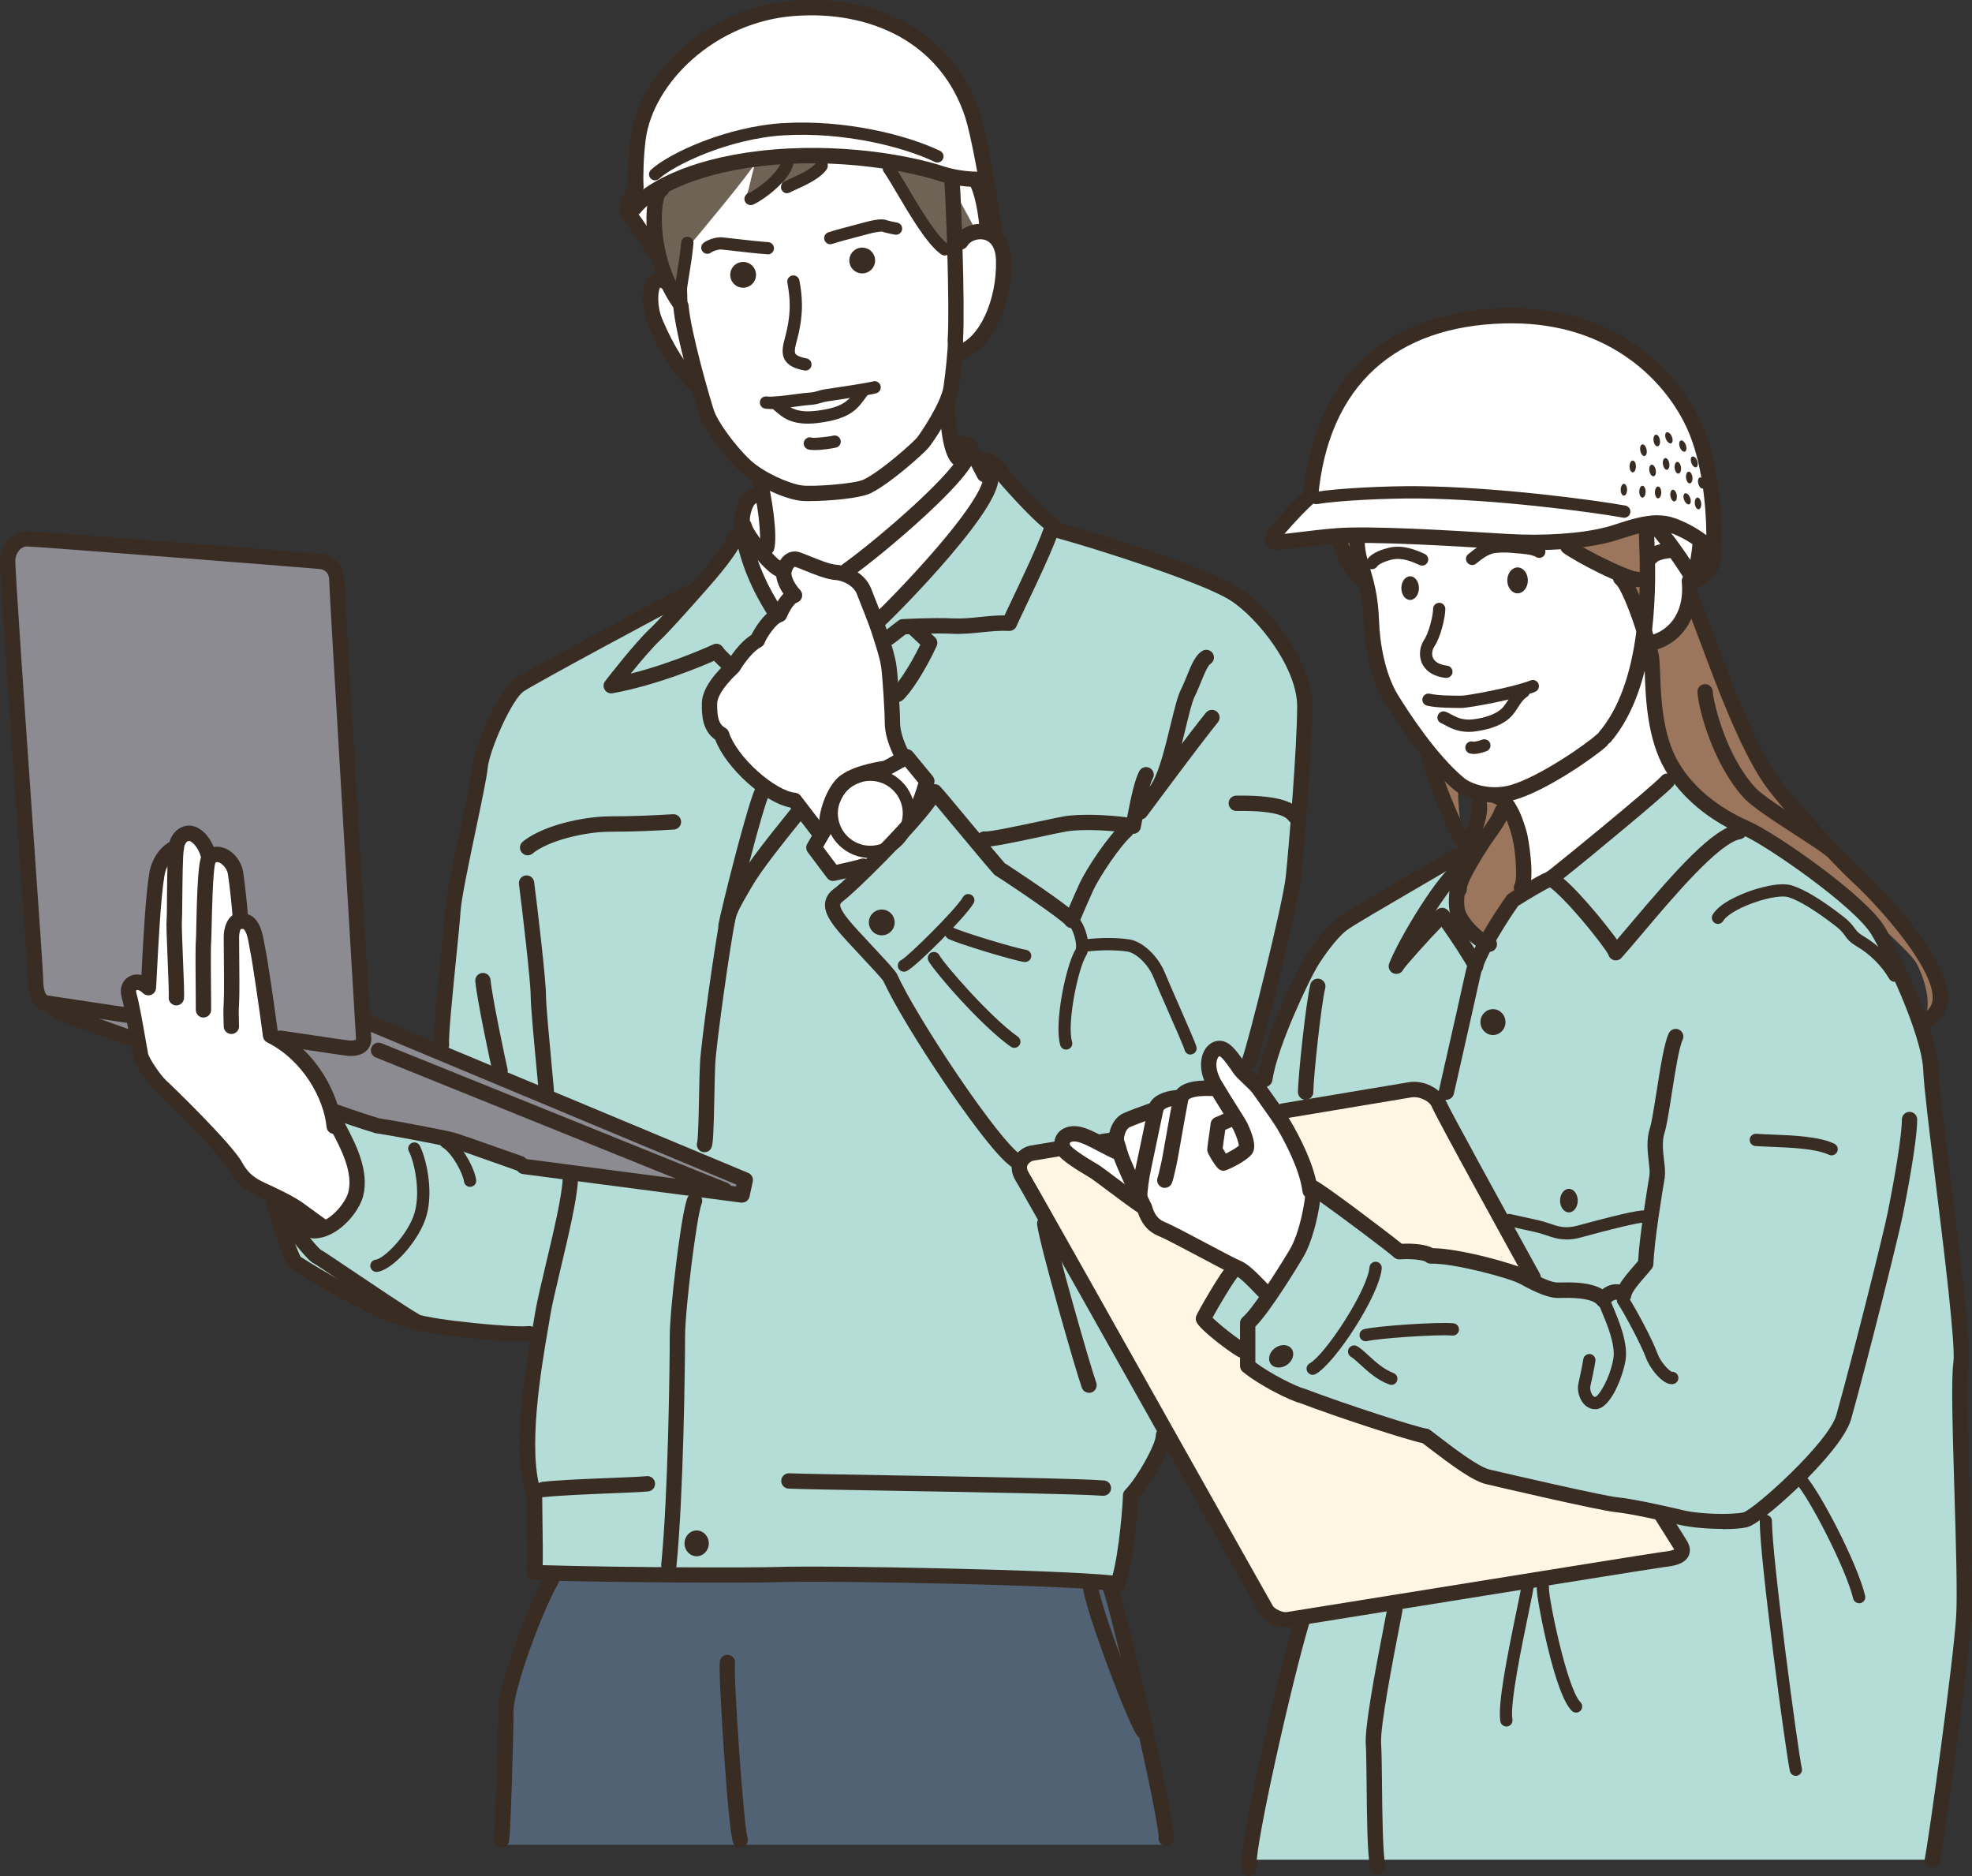 <?xml version="1.0" encoding="UTF-8"?>
<svg id="_レイヤー_2" data-name="レイヤー 2" xmlns="http://www.w3.org/2000/svg" viewBox="0 0 316.61 301.16">
  <rect x="0" y="0" width="316.61" height="301.16" fill="#333333" stroke="none"/>
  <defs>
    <style>
      .cls-1 {
        fill: #fff;
      }

      .cls-2 {
        fill: #8c8b92;
      }

      .cls-3 {
        fill: #382c23;
      }

      .cls-4 {
        fill: #b4ddd8;
      }

      .cls-5 {
        fill: #fff7e3;
      }

      .cls-6 {
        fill: #9b765c;
      }

      .cls-7 {
        fill: #526275;
      }

      .cls-8 {
        fill: #6e6355;
      }
    </style>
  </defs>
  <g id="_レイヤー_1-2" data-name="レイヤー 1">
    <g>
      <path class="cls-1" d="m210.19,78.24c2.75-12.85,11.25-27.77,31.9-26.85,20.65.92,32.36,10.79,32.82,36.03-.46,1.61-2.75,5.51-2.75,5.51,0,0-1.95,8.61-7.4,10.27-.17,8.32,1.2,19.34,3.73,21.17-5.74,7.34-21.34,19.74-24.33,19.28.69-4.13-1.15-14.23-2.75-15.84-4.36.46-10.1-5.05-14.46-10.1-4.36-5.05-6.66-12.16-6.66-15.38s-.92-9.18-.92-9.18c-1.15-.69-5.39-7.11-5.39-7.11-4.02.46-5.39.92-6.77.92s-2.75-.69-1.61-2.07c1.15-1.38,4.59-6.66,4.59-6.66Z"/>
      <path class="cls-1" d="m101.41,31.76c-.69.86-.52,2.93-.52,2.93l4.99,6.02.52,3.44s-2.24,2.07-1.55,4.82c.69,2.75,3.1,10.67,6.37,11.7,1.55,3.27,3.96,12.74,10.84,15.84l.17,2.24s-.52.17-1.72.69c-1.2.52-1.38,4.82-.86,7.75.52,2.93,4.3,10.5,6.2,12.39,1.89,1.89,7.75,6.71,7.75,6.71,0,0,10.67-9.98,13.08-12.56,2.41-2.58,9.64-9.98,10.67-11.7,1.03-1.72,2.41-4.82,2.41-4.82l-3.44-2.93c-.34-.86-1.55.34-2.75-1.03-1.2-1.38-1.72-8.78-1.72-8.78l1.38-7.4c3.27-1.89,8.26-6.54,8.26-11.53s-2.24-8.26-2.24-8.26c-.86-12.74-3.44-27.2-11.02-31.15-7.57-3.96-21.69-6.2-28.92-2.75-7.23,3.44-12.39,8.09-14.8,11.36-2.41,3.27-2.93,11.7-2.41,16.35l-.69.69Z"/>
      <path class="cls-2" d="m59.07,164.13l-.86-.45c-.8-13.4-4.13-69.42-4.13-70.64,0-1.38-.86-2.75-2.75-2.93-1.89-.17-45.44-3.61-46.99-3.61s-2.93,1.38-3.1,3.27c-.17,1.89,4.48,65.41,4.48,67.47s.52,3.61,1.72,3.79c.12.02.64.1,1.5.22l-.13.52c0,.46,2.18,1.26,2.75,1.49.16.06,3.94,1.43,9.32,3.36l34.4,16.95,28.8,3.67,35.06,4.59.52-2.41-60.59-25.3Z"/>
      <path class="cls-7" d="m80.41,296.14h106.72s-4.82-34.42-9.29-42.69c-7.23-4.13-84-4.48-88.82-.69-2.41,4.13-4.82,11.36-6.2,13.77-1.38,2.41-1.3,6.46-1.72,8.26-1.03,4.48-.69,21-.69,21.34Z"/>
      <path class="cls-5" d="m170.16,184.36l-4.49.75c-1.03.17-2.91,1.59-1.53,3.82s38.65,68.66,39.17,69.52c.52.86,2.24,1.72,3.44,1.55,1.2-.17,58.69-9.47,60.24-9.64,1.55-.17,3.96-.52,2.75-2.41-1.2-1.89-2.93-4.65-2.93-4.65l-20.65-38.21s-14.63-26.51-15.15-27.88c-.52-1.38-2.75-2.58-4.65-2.24l-20.35,3.4-35.86,5.99Z"/>
      <path class="cls-4" d="m200.55,170.5c1-2.49,6.66-25.24,7.11-29.61s1.84-20.88,1.84-27.54-6.66-15.15-11.47-18.13c-4.82-2.98-22.26-8.49-28.23-10.1l-8.87-9.03s-2.37-1.52-2.89-1.22l.88,2.79s-15.62,21.56-19.18,23.97c-3.56,2.41-11.36,3.9-11.36,3.9,0,0-7.86-12.68-9.24-20.43-1.03,1.03-4.16,5.79-4.16,5.79l-3.09,4.33s-23.86,12.07-25.63,13.07c-1.76,1-5.91,4.49-8.72,11.73-2.81,7.24-4.58,23.29-4.82,26.12-.24,2.83-1.86,22.89-1.86,22.89l48.79,20.37-.52,2.41-35.06-4.59s-9.76-3.86-11.47-4.25c-1.72-.38-8.4-1.68-8.4-1.68l-10.32-2.84.36,2.34s3.32,5.85,3.1,8.38c-.23,2.52-3.28,8.71-6.77,8.38l-6.73-5.74,3.52,10.79s11.48,6.72,13.83,7.69c2.35.97,8.77,3.12,10.38,3.05,1.61-.07,14.57.85,14.57.85,0,0-3.21,19.34,0,24.9l-.34,13.31s28,.49,36.6.38c8.61-.11,52.96,1.23,57.03,1.46,0,0,2.35-11.99,2.18-14.23,0,0,5.22-7.64,5.45-10.45,0,0-21.5-38.89-22.77-40.38-1.27-1.49-.59-3.81.88-3.94,1.47-.13,34.23-5.53,34.23-5.53l1.15-9.23Z"/>
      <path class="cls-4" d="m200.54,298.55h109.71s5.36-27.74,5.13-32.47c-.23-4.74-.26-47.51-.65-51.94-.4-4.42-4.33-39.53-4.71-42.27-.38-2.75-2.27-9-2.27-9,0,0-5.47-12.43-6.22-13.49-.75-1.06-5.8-6.02-7.57-7.38-1.77-1.37-12.65-8.59-12.65-8.59l-2.1-.99s-8.24-5.22-9.89-8.05c-5.02,4.06-16.57,13.66-17.43,14.35-.86.69-7.63,3.78-7.63,3.78l-12.05-4.93-12.97,8.42s-8.87,6.84-8.91,7.81c-.04.98-8.19,21.06-8.19,21.06l2.61,3.68,20.57-3.4s3.94-.2,6.77,4.21c3.04,4.74,14.06,26.45,14.06,26.45,0,0-6.34-3.11-8.47-3.29s-8-.92-8-.92c0,0-4.08.11-5.05-.69l-13.77-10.21s-.76,11.93-7.27,17.21l-3.29-4.02-2.35-.69-4.76,8.49,7.11,5.62v2.41s22.43,9.98,28.29,10.33c4.82,4.13,10.77,7.56,14.94,8.08,4.17.52,22.93,4.14,22.93,4.14,0,0,1.73,3.79,2.67,4.73.94.95.66,3.06-.66,3.12-1.32.06-59.44,9.51-59.44,9.51,0,0-7.99,33.41-8.5,38.92Z"/>
      <path class="cls-1" d="m210.65,192.41c0-2.41-2.07-6.66-2.52-7.92-.46-1.26-3.9-7-5.39-8.72-1.49-1.72-3.79-4.7-5.51-6.43-1.72-1.72-2.18-.8-2.87,0-.69.8-.23,2.98.15,5.35-1.91-.08-4.36.08-4.9,1.45-2.22.08-3.82.76-4.05,1.91-2.22.76-3.76,1.36-4.67,1.76-1.22.54-1.91,2.6-1.53,3.67.38,1.07.46,1.61.46,1.61-2.6-1.07-4.99-2.77-6.81-3.06-2.37-.38-3.29,1.68-1.68,3.06,1.61,1.38,3.67,2.45,4.59,3.06.92.61,6.96,5.28,7.8,5.66.46,1.38.99,2.75,2.91,3.52,1.91.76,10.56,5.58,12.09,6.2,1.53.61,4.21,3.9,4.9,4.36,2.33-2.64,6.81-10.44,7.04-15.49Z"/>
      <path class="cls-1" d="m53.67,180.82c-.46-4.93-4.02-11.47-10.21-14.57-.46-3.56-1.72-12.28-2.07-13.77-.34-1.49-.46-4.82-2.75-4.59-.11-2.29-.54-5.95-.8-7.69-.34-2.29-2.98-4.02-4.25-2.41-.46-2.41-2.07-4.02-3.21-4.02s-1.95,1.15-2.07,2.29c-1.26.34-2.72,2.07-3.1,4.25-.8,4.59-1.26,17.21-1.38,18.24-1.72-1.72-3.67-.69-3.1,1.26.57,1.95,1.61,8.38,1.84,9.52.23,1.15,2.29,4.13,3.33,5.05,1.03.92,10.44,10.1,11.93,12.85,1.49,2.75,3.56,3.44,5.28,4.25,1.72.8,3.56,1.72,4.7,2.52.53.37,3.79,2.75,3.79,2.75,3.67-1.49,5.91-3.9,5.91-5.45s-2.58-9.47-2.58-9.47l-1.26-1.03Z"/>
      <path class="cls-6" d="m241.52,130.1c2.87.8,3.56,9.87,2.64,13.54-1.61,1.03-2.64,3.44-5.05,7.92-4.25-1.49-5.51-7.23-5.28-8.61.69-1.72,2.64-7.46,2.64-7.8s1.15-7.11.57-7.69c2.41,0,4.93,1.49,4.48,2.64Z"/>
      <path class="cls-6" d="m234.17,126.32c-.23,1.38.23,6.54.8,7.8-1.72-2.52-5.16-10.1-4.59-12.05.69.92,3.1,3.33,3.79,4.25Z"/>
      <path class="cls-6" d="m264.75,103.2c0,4.65,1.2,15.84,3.27,19.28,2.07,3.44,8.43,8.78,12.74,11.19,4.3,2.41,16.01,10.33,17.9,12.05,1.89,1.72,7.92,7.06,8.95,8.78,1.03,1.72,2.58,6.2,1.55,8.43,2.41-.86,1.55-6.37.52-9.29-1.03-2.93-11.02-13.25-14.29-16.01s-9.58-10.27-12.22-13.94c-2.64-3.67-9.12-18.59-9.64-21.34-.52-2.75-2.07-5.85-2.07-5.85-.86,4.13-4.48,6.2-6.71,6.71Z"/>
      <path class="cls-6" d="m264.35,85.35c-.09.35-.11,14.11-.11,14.11,0,0-3.67-6.66-4.02-7.11s-7.23-4.25-7.23-4.25l-.57-1.15,8.26-1.95,2.64-.8s1.38-.23,1.03,1.15Z"/>
      <path class="cls-6" d="m217.42,86.04h-3.44s2.29,6.08,4.25,7l-.8-7Z"/>
      <path class="cls-1" d="m144.78,121.15c-.8-1.61-1.49-3.44-1.49-5.16s-.34-7.23-.57-8.95c-.23-1.72-1.03-4.02-1.49-5.51-.46-1.49-1.84-4.93-2.52-6.66-.69-1.72-2.75-2.87-4.48-2.98-1.72-.11-4.82-1.61-6.2-2.07-1.38-.46-2.32,1.45-2.18,2.52.23,1.72,1.72,3.21,1.72,3.21-1.15.34-2.07,2.29-2.41,3.1-1.61.46-3.33,3.44-3.56,4.13-1.61.8-3.21,3.1-3.9,4.25-1.95,1.84-3.79,4.02-3.79,5.97s.11,3.9,1.95,4.93c1.38,4.36,7.92,10.21,11.7,10.56l4.13,5.39-1.15,1.87,3.21,4.59,1.84-.31,1.99.99s10.94-11.4,11.47-12.16l-.54-1.22.31-1.91-4.05-4.59Z"/>
      <path class="cls-8" d="m105.71,31.25c-.69,1.72-.86,13.6,3.79,17.56l1.55-9.81s9.98-11.88,10.33-13.08c-3.79.17-14.29,2.07-15.66,5.34Z"/>
      <path class="cls-8" d="m121.37,25.91c-1.08,3.22-1.05,4.99-1.74,5.68,1.72-.69,6.91-5.5,7.08-6.37,0,0-5.68,1.03-5.34.69Z"/>
      <path class="cls-8" d="m127.27,25.57c-.18.42.07.95-.56,1.56-1.21,1.16-1.18,2.41-1.18,2.41,0,0,6.86-2.59,7.21-3.97,0,0-5.63.34-5.46,0Z"/>
      <path class="cls-8" d="m142.37,26.6c1.2,2.75,9.47,14.46,10.5,14.8l.52-2.41,3.44-1.72-4.3-7.92-7.57-2.75h-2.58Z"/>
      <path class="cls-3" d="m105.08,41.72c-.49,0-.94-.29-1.13-.75-.3-.57-2.97-4.58-3.48-5.2-.64-.76-1.09-1.38-1.09-2.28,0-.26,0-.93,1.47-3.72-.08-1.81.01-4.96.37-7.69.66-5.07,3.7-10.33,8.33-14.42,4.9-4.34,11.15-7.01,17.58-7.53,6.81-.55,13.16.67,18.38,3.53,5.68,3.12,9.76,8.1,11.81,14.41.88,2.71,2.53,11.01,3.49,18.58.09.67-.39,1.29-1.07,1.38-.68.08-1.29-.39-1.38-1.07-.92-7.22-2.55-15.53-3.39-18.13-1.85-5.7-5.53-10.2-10.65-13.01-4.79-2.63-10.67-3.75-16.99-3.24-5.9.48-11.64,2.94-16.14,6.92-4.19,3.71-6.93,8.4-7.52,12.89-.35,2.66-.44,5.94-.34,7.56.02.23-.03.46-.14.67-.84,1.57-1.25,2.56-1.34,2.88.04.1.22.33.51.68.41.49,3.67,5.25,3.89,5.91.22.64-.13,1.34-.78,1.56-.13.04-.26.06-.39.06Zm-1.17-.84s.01.04.03.07c0-.02-.02-.05-.03-.07Z"/>
      <path class="cls-3" d="m158.44,37.47c-.68,0-1.23-.55-1.23-1.23-.01-.58-.43-4.25-1.35-6.25-1.06-.06-3.09-.27-5.15-.95-4.39-1.46-16.03-3.84-28.61-2.36-11.7,1.38-17.61,5.33-19.25,7.45-.42.54-1.19.63-1.73.22-.54-.42-.63-1.19-.22-1.73,2.34-3,9.21-7,20.91-8.38,12.99-1.54,24.77.83,29.68,2.46,2.54.84,5.09.85,5.12.85.42,0,.82.22,1.04.57,1.59,2.51,2.03,7.62,2.03,8.12,0,.68-.55,1.23-1.23,1.23Z"/>
      <path class="cls-3" d="m105.19,28.96c-.27,0-.53-.11-.73-.32-.37-.4-.34-1.02.06-1.39,2.97-2.72,12.24-6.95,21.26-7.49,9.73-.58,19.65,1.82,25.15,4.46.49.23.7.82.46,1.31-.23.49-.82.7-1.31.46-5.28-2.53-14.81-4.82-24.19-4.27-8.86.53-17.63,4.75-20.05,6.97-.19.17-.43.26-.67.26Z"/>
      <path class="cls-3" d="m111.89,63.17c-.29,0-.58-.1-.81-.31-2.7-2.38-5-5.87-7.01-10.66-.55-1.31-.86-2.9-.85-4.37.01-1.2.24-2.8,1.25-3.66.39-.33,1.45-.98,2.94-.03.57.37.74,1.13.37,1.7-.37.57-1.13.74-1.7.37-.04-.03-.07-.05-.1-.06-.36.61-.54,2.97.35,5.09,1.87,4.44,3.95,7.64,6.37,9.77.51.45.56,1.23.11,1.74-.24.28-.58.42-.92.42Z"/>
      <path class="cls-3" d="m153.85,57.9c-.53,0-1.03-.35-1.18-.89-.19-.65.19-1.34.84-1.52,3.68-1.06,6.55-7.21,6.4-13.7-.04-1.83-.72-3.01-1.9-3.31-1.01-.26-2.24.19-2.68.96-.34.59-1.09.8-1.68.46-.59-.34-.8-1.09-.46-1.68,1-1.74,3.33-2.66,5.42-2.13,2.28.58,3.69,2.68,3.76,5.64.09,3.67-.67,7.32-2.13,10.29-1.52,3.08-3.67,5.15-6.04,5.84-.11.03-.23.05-.34.05Z"/>
      <path class="cls-3" d="m129.33,59.49c-.06,0-.12,0-.19-.02-1.62-.31-2.57-.81-3.09-1.63-.69-1.1-.35-2.41.02-3.79,1.12-4.2.69-6.68.34-8.68-.09-.54.27-1.05.8-1.14.54-.09,1.05.27,1.14.8.36,2.07.85,4.91-.38,9.52-.24.91-.5,1.86-.26,2.24.11.17.49.5,1.79.75.53.1.88.62.78,1.15-.09.47-.5.8-.97.8Z"/>
      <path class="cls-3" d="m133.31,39.21c-.4,0-.78-.25-.93-.65-.18-.51.08-1.08.6-1.26.8-.28,2.99-.86,5.16-1.43.47-.12.84-.22,1.03-.27.56-.15,2.45-.62,3.22-.24.17.07,1.02.27,1.63.37.54.09.9.6.81,1.13-.09.54-.6.9-1.13.81-.02,0-1.44-.24-2.07-.5-.29,0-1.16.11-1.95.32-.2.05-.57.15-1.05.28-1.47.39-4.22,1.1-5,1.38-.11.04-.22.06-.33.06Z"/>
      <path class="cls-3" d="m123.29,40.82s-.03,0-.05,0c-1.16-.06-3.96-.37-5.82-.59-.78-.09-1.4-.16-1.64-.18-.46-.04-1.32.28-1.55.44-.39.35-.98.34-1.36-.03-.38-.38-.38-1.01,0-1.39.45-.45,1.98-1.07,3.08-.97.26.02.89.1,1.69.19,1.83.21,4.6.52,5.69.58.54.03.96.49.94,1.03-.03.53-.46.94-.98.94Zm-9.02-.37s-.02.02-.02.02c0,0,.02-.02.02-.02Z"/>
      <circle class="cls-3" cx="138.43" cy="41.82" r="2.07"/>
      <circle class="cls-3" cx="119.31" cy="44.12" r="2.07"/>
      <circle class="cls-3" cx="141.57" cy="148.08" r="2.07"/>
      <path class="cls-3" d="m206.64,219.1c-.94.65-2.12.57-2.64-.19-.52-.75-.18-1.89.75-2.54.94-.65,2.12-.57,2.64.19.52.75.18,1.89-.75,2.54Z"/>
      <ellipse class="cls-3" cx="251.89" cy="192.74" rx="1.42" ry="1.89"/>
      <ellipse class="cls-3" cx="111.85" cy="247.76" rx="1.95" ry="2.07"/>
      <path class="cls-3" d="m120.51,32.92c-.4,0-.78-.25-.93-.65-.19-.51.08-1.08.59-1.26.43-.16,1.65-.9,2.9-2,1.32-1.16,2.19-2.29,2.39-3.1.13-.53.66-.85,1.19-.72.53.13.85.66.72,1.19-.7,2.86-5.22,6.01-6.53,6.49-.11.04-.22.06-.34.06Z"/>
      <path class="cls-3" d="m126.37,31.03c-.35,0-.68-.18-.86-.51-.26-.48-.09-1.08.38-1.34.27-.15.64-.32,1.11-.54,1.3-.59,3.46-1.58,4.1-2.58.29-.46.9-.59,1.36-.3.46.29.59.9.3,1.36-.95,1.48-3.35,2.58-4.94,3.3-.41.19-.77.35-.98.47-.15.08-.32.12-.48.12Z"/>
      <path class="cls-3" d="m151.67,41.01c-.2,0-.39-.06-.57-.18-2.24-1.58-4.95-6.18-7.14-9.88-.84-1.42-1.56-2.65-2.05-3.32-.32-.44-.21-1.06.23-1.37.44-.32,1.06-.21,1.37.23.53.74,1.28,2.01,2.14,3.47,1.87,3.16,4.69,7.93,6.58,9.27.44.31.55.93.24,1.37-.19.27-.5.42-.81.42Z"/>
      <path class="cls-3" d="m109.55,52.37c-.49,0-.91-.36-.98-.86-.12-.97-.24-4.2-.24-5.06,0-.4.11-1.06.31-2.29.23-1.37.54-3.25.73-5.26.05-.54.53-.94,1.08-.89.54.05.94.53.89,1.08-.2,2.08-.52,3.99-.75,5.39-.14.88-.28,1.71-.28,1.97,0,.78.11,3.94.22,4.81.07.54-.32,1.03-.86,1.1-.04,0-.08,0-.12,0Z"/>
      <path class="cls-3" d="m108.98,49.69c-.39,0-.77-.18-1.01-.53-4.62-6.67-4.75-15.6-3.52-18.52.36-.86.89-1.36,1.57-1.47.67-.11,1.31.34,1.42,1.01.09.55-.2,1.08-.67,1.31-.32.58-.73,2.79-.39,6,.23,2.22,1.01,6.5,3.62,10.27.39.56.25,1.33-.31,1.71-.21.15-.46.22-.7.22Zm-2.55-18.09s0,0,0,0c0,0,0,0,0,0Z"/>
      <path class="cls-3" d="m123.63,65.65c-.32,0-.6-.02-.82-.06-.54-.09-.89-.61-.8-1.14.09-.54.6-.89,1.14-.8.73.13,3.07-.18,4.62-.38.88-.12,1.65-.22,2.11-.24.66-.04,1-.14,1.39-.26.3-.09.64-.19,1.12-.27.15-.02.41-.06.75-.11,1.69-.25,6.16-.92,7.01-1.16.52-.15,1.07.15,1.22.68.15.52-.15,1.07-.68,1.22-.86.24-4.15.75-7.26,1.22-.33.05-.59.09-.74.11-.34.05-.57.12-.85.21-.45.13-.96.29-1.84.34-.39.02-1.16.12-1.97.23-1.82.24-3.36.43-4.4.43Z"/>
      <path class="cls-3" d="m129.71,68.01c-2.87,0-4.15-1.1-4.97-1.8-.15-.13-.29-.25-.39-.32-.45-.3-.57-.91-.27-1.37.3-.45.91-.58,1.37-.27.2.13.39.29.58.46.81.69,1.91,1.64,5.17,1.22,4.2-.54,4.99-1.62,6.09-3.11.19-.26.39-.53.61-.81.34-.42.96-.49,1.38-.15.42.34.49.96.15,1.38-.2.25-.38.5-.56.75-1.23,1.67-2.39,3.25-7.42,3.9-.64.08-1.21.12-1.74.12Z"/>
      <path class="cls-3" d="m130.8,72.25c-.42,0-.79-.03-1.06-.11-.52-.16-.82-.71-.66-1.23.16-.52.7-.82,1.22-.66.5.13,2.86-.15,3.43-.31.52-.15,1.07.15,1.22.68.15.52-.15,1.07-.68,1.22-.35.1-2.14.41-3.47.41Z"/>
      <path class="cls-3" d="m130.04,80.45c-.69,0-1.25-.02-1.6-.07-2.9-.39-7.3-2.54-9.62-4.68-2.67-2.46-5.78-6.75-6.53-9.01-.55-1.64-3.82-12.8-4.19-17.45-.05-.68.45-1.27,1.13-1.33.68-.05,1.27.45,1.33,1.13.33,4.15,3.36,14.74,4.07,16.86.62,1.87,3.53,5.82,5.86,7.98,2.12,1.96,6.12,3.75,8.28,4.05,1.6.22,8.45-.22,9.95-.97,2.89-1.44,7.83-5.91,8.45-6.64.62-.73,3.9-5.62,4.31-8.23.34-2.18.74-6.41.69-7.07-.11-.65.32-1.27.97-1.4.67-.13,1.32.3,1.45.97.19.94-.43,6.32-.68,7.89-.53,3.36-4.17,8.62-4.87,9.44-.79.92-5.99,5.63-9.22,7.24-1.72.86-6.9,1.28-9.79,1.28Zm22.14-25.41s0,.02,0,.03c0,0,0-.02,0-.03Z"/>
      <path class="cls-3" d="m123.1,89.11c-.12,0-.24-.02-.35-.05-.65-.2-1.02-.88-.83-1.53.39-1.29-.31-7.27-1.21-10.31-.19-.65.18-1.34.83-1.53.65-.19,1.34.18,1.53.83.8,2.72,1.86,9.54,1.2,11.72-.16.53-.65.88-1.18.88Z"/>
      <path class="cls-3" d="m154.08,74.99c-.19,0-.38-.04-.57-.14-.68-.35-1.65-1.23-2.22-4.77-.32-1.95-.4-4.05-.34-5.17.04-.68.62-1.2,1.29-1.16.68.04,1.2.62,1.16,1.29-.15,2.78.55,7.04,1.25,7.63.59.32.81,1.05.51,1.65-.22.42-.65.66-1.09.66Z"/>
      <path class="cls-3" d="m158.04,77.4c-.44,0-.87-.24-1.09-.66-.08-.15-1.83-3.5-2.23-4.28-.21-.05-.73-.05-1.16-.05-.68,0-1.23-.55-1.23-1.23s.55-1.23,1.23-1.23c1.3,0,2.65,0,3.34,1.37.34.67,2.21,4.25,2.23,4.28.32.6.08,1.35-.52,1.66-.18.1-.38.14-.57.14Zm-3.27-4.92h0,0Z"/>
      <path class="cls-3" d="m124.66,99.82c-.4,0-.79-.19-1.03-.55-2.09-3.15-3.66-6.41-4.66-9.67-.99-3.22-1.07-5.29-1.07-5.85,0-1.09.24-2.26.67-3.21.55-1.24,1.33-1.98,2.26-2.13.67-.11,1.31.34,1.42,1.01.11.65-.32,1.27-.96,1.41-.33.22-.92,1.49-.92,2.93,0,.25.06,6.23,5.32,14.16.38.57.22,1.33-.35,1.71-.21.14-.45.21-.68.21Zm-3.43-18.99s0,0,0,0c0,0,0,0,0,0Z"/>
      <path class="cls-3" d="m124.97,92.55c-.21,0-.41-.05-.6-.16-1.97-1.11-5.8-5.96-6.11-7.74-.12-.67.33-1.31,1-1.43.67-.12,1.31.33,1.43.99.22.98,3.41,5.19,4.9,6.03.59.33.8,1.09.47,1.68-.23.4-.64.63-1.07.63Z"/>
      <path class="cls-3" d="m136.06,92.78c-.39,0-.77-.18-1.01-.52-.39-.55-.26-1.32.29-1.72,2.54-1.8,7.33-5.68,11.59-9.61,7.19-6.65,7.39-8.37,7.4-8.44,0-.68.55-1.23,1.23-1.23s1.23.55,1.23,1.23c0,.72,0,2.65-8.08,10.14-4.36,4.04-9.31,8.05-11.94,9.91-.22.15-.46.23-.71.23Z"/>
      <path class="cls-3" d="m142.72,103.57c-.37,0-.73-.17-.98-.48-.41-.54-.31-1.31.23-1.73l2.24-1.72c.2-.15.43-.24.68-.25.2-.01,4.83-.27,8.07-.12,1.52.07,2.95-.07,4.45-.23,1.25-.13,2.53-.26,3.87-.25.25-.55.63-1.33,1.14-2.41,1.59-3.34,4.15-8.71,5.16-11.6-2.5-1.98-7.34-7.48-7.68-8-.62-.94-1.48-1.67-1.96-1.67-.68,0-1.23-.55-1.23-1.23s.55-1.23,1.23-1.23,2.34.27,4.01,2.77c.19.28,1.73,2.03,3.54,3.94,2.54,2.68,3.71,3.64,4.01,3.79.58.23.9.87.72,1.48-.78,2.74-3.67,8.8-5.58,12.81-.67,1.4-1.3,2.73-1.42,3.04-.19.5-.68.82-1.21.8-1.47-.07-2.87.07-4.36.22-1.53.16-3.12.32-4.82.24-2.59-.12-6.26.04-7.43.09l-1.93,1.49c-.22.17-.49.26-.75.26Z"/>
      <path class="cls-3" d="m140.96,100.97c-.33,0-.67-.14-.91-.4-.46-.5-.42-1.28.08-1.74,1.3-1.18,6.17-6.08,10.5-11.15,7.89-9.25,7.24-11.11,7.21-11.18-.3-.61-.06-1.35.55-1.65.61-.3,1.35-.06,1.65.55.67,1.34.15,3.26-1.69,6.2-1.29,2.05-3.23,4.61-5.77,7.59-4.42,5.19-9.44,10.23-10.79,11.46-.24.22-.53.32-.83.32Z"/>
      <path class="cls-3" d="m200.55,171.73c-.15,0-.31-.03-.46-.09-.63-.25-.94-.97-.69-1.6.9-2.25,6.57-24.92,7.03-29.28.47-4.47,1.83-20.83,1.83-27.41,0-2.77-1.32-6.23-3.72-9.75-2.1-3.08-4.85-5.9-7.18-7.33-4.61-2.85-21.65-8.27-27.9-9.96-.66-.18-1.05-.85-.87-1.51.18-.66.85-1.05,1.51-.87,5.86,1.58,23.51,7.11,28.56,10.24,5.03,3.12,12.06,11.92,12.06,19.18,0,6.67-1.37,23.17-1.84,27.67-.48,4.53-6.19,27.42-7.2,29.93-.19.48-.66.77-1.14.77Z"/>
      <path class="cls-3" d="m158.22,135.93c-.13,0-.24,0-.34-.02-.67-.08-1.15-.7-1.07-1.37.08-.67.7-1.15,1.37-1.07.81.07,5.48-.93,8.27-1.52,1.77-.38,3.29-.7,4.27-.88,2.72-.48,7.36-.25,10.24.15.59-3.14,1.24-6.15,1.98-7.46.34-.59,1.09-.8,1.68-.46.59.34.8,1.09.46,1.68-.68,1.2-1.51,5.68-1.79,7.15-.06.32-.11.58-.14.74-.06.32-.25.6-.52.78-.27.18-.6.25-.92.18-2.33-.47-7.73-.84-10.56-.34-.93.16-2.51.5-4.18.86-5.05,1.08-7.58,1.58-8.75,1.58Z"/>
      <path class="cls-3" d="m84.71,137.3c-.36,0-.71-.15-.95-.45-.43-.52-.36-1.3.17-1.73,1.88-1.54,4.68-2.5,6.71-3.04,2.49-.65,5.16-1.03,7.33-1.03,3.94,0,7.14-.17,10.08-.34.68-.04,1.26.48,1.3,1.16.04.68-.48,1.26-1.16,1.3-2.98.18-6.22.35-10.23.35s-9.92,1.41-12.47,3.51c-.23.19-.51.28-.78.28Z"/>
      <path class="cls-3" d="m87.75,177.01c-.68,0-1.23-.55-1.23-1.23,0-.31-.21-2.52-.41-4.66-.41-4.33-.91-9.73-.91-11.29,0-2.26-1.34-13.72-1.88-17.91-.09-.67.39-1.29,1.06-1.38.68-.09,1.29.39,1.38,1.06.52,4.02,1.9,15.71,1.9,18.23,0,1.45.52,7.01.9,11.06.31,3.27.42,4.54.42,4.89,0,.68-.55,1.23-1.23,1.23Z"/>
      <path class="cls-3" d="m98.14,111.31c-.42,0-.82-.22-1.05-.59-.27-.44-.24-.99.08-1.39.19-.25,4.74-6.13,7.19-8.41,1.41-1.31,5.4-5.83,7.32-8,2.96-3.35,4.92-6.01,5.25-7.11.2-.65.88-1.02,1.53-.83.65.2,1.02.88.83,1.53-.45,1.51-2.39,4.21-5.76,8.03-3.11,3.52-6.17,6.95-7.49,8.18-1.28,1.19-3.27,3.55-4.78,5.42,6.95-1.76,13.16-4.65,13.23-4.68.55-.26,1.21-.08,1.55.43.48.71,1.72,1.78,2.15,2.13.53.43.62,1.2.19,1.73-.42.53-1.2.62-1.73.19-.15-.12-1.18-.95-2-1.86-2.4,1.06-9.29,3.92-16.29,5.21-.07.01-.15.02-.22.02Z"/>
      <path class="cls-3" d="m144.09,112.69c-.36,0-.72-.16-.96-.46-.42-.53-.34-1.31.19-1.73.5-.4,2.55-3.11,4.44-7.01l-1.75-1.63c-.5-.46-.53-1.24-.06-1.74.46-.5,1.24-.53,1.74-.06l2.41,2.24c.39.36.5.93.28,1.42-1.86,4.06-4.35,7.78-5.51,8.71-.23.18-.5.27-.77.27Z"/>
      <path class="cls-3" d="m113.11,184.98c-.15,0-.31-.03-.46-.09-.61-.25-.92-.93-.71-1.55.16-.71.25-4.84.3-7.58.04-2.04.08-3.96.15-5.16.17-3.31,2.42-19.41,3.29-23.59,0-.02,0-.03.01-.05.37-1.47,1.16-2.85,2.27-4.76.19-.33.4-.69.61-1.06,1.63-2.86,5.29-7.39,7.47-10.1.62-.77,1.11-1.37,1.33-1.67.41-.54,1.18-.65,1.72-.25.54.41.65,1.18.25,1.72-.25.34-.73.93-1.39,1.74-2,2.48-5.71,7.09-7.25,9.78-.22.38-.42.74-.62,1.07-1.03,1.79-1.72,2.97-2,4.1-.86,4.17-3.07,19.96-3.24,23.2-.06,1.16-.1,3.07-.14,5.08-.12,5.82-.2,7.74-.46,8.39-.19.48-.65.77-1.14.77Zm-1.14-1.69s0,.02-.01.03c0-.01,0-.02.01-.03Z"/>
      <path class="cls-3" d="m119.14,193.07c-.05,0-.11,0-.16-.01l-35.06-4.59c-.67-.09-1.15-.71-1.06-1.38.09-.67.71-1.15,1.38-1.06l33.93,4.44.06-.3-59.64-24.91c-.63-.26-.92-.98-.66-1.61.26-.63.98-.92,1.61-.66l60.59,25.3c.55.23.85.81.73,1.39l-.52,2.41c-.12.57-.63.97-1.2.97Z"/>
      <path class="cls-3" d="m116.32,192.27c-.15,0-.31-.03-.46-.09l-55.54-22.43c-.63-.25-.94-.97-.68-1.6.25-.63.97-.94,1.6-.68l55.54,22.43c.63.25.94.97.68,1.6-.19.48-.65.77-1.14.77Z"/>
      <path class="cls-3" d="m56.34,169.52c-.22,0-.45-.01-.68-.04-.27-.03-1.69-.23-10.79-1.59-.67-.1-1.14-.73-1.04-1.4.1-.67.73-1.14,1.4-1.04,8.35,1.25,10.42,1.54,10.7,1.57.78.09,1.17-.08,1.22-.15,0-.01.02-.07,0-.19,0-.03,0-.05,0-.08-.18-2.95-4.31-72.17-4.31-73.57,0-.36-.12-1.56-1.63-1.7-2.72-.25-45.39-3.6-46.88-3.61-.94,0-1.76.94-1.87,2.14-.06,1.47,1.59,25.15,2.8,42.45,1.04,14.9,1.68,24.08,1.68,24.92,0,1.85.46,2.54.66,2.57.34.05,4.09.61,9.3,1.4l3.69.55c.67.1,1.14.73,1.03,1.4-.1.67-.73,1.14-1.4,1.03l-3.69-.55c-5.2-.78-8.95-1.35-9.28-1.39-1.04-.15-2.78-1-2.78-5.01,0-.8-.81-12.43-1.67-24.75C1.1,108.13-.1,90.79,0,89.66c.23-2.5,2.09-4.39,4.32-4.39,1.8,0,46.7,3.58,47.1,3.62,2.66.24,3.87,2.32,3.87,4.15.01,1.31,2.82,48.55,4.3,73.39.1.86-.15,1.63-.7,2.19-.58.59-1.48.9-2.56.9Z"/>
      <path class="cls-3" d="m83.51,188.02c-.13,0-.26-.02-.39-.06-.2-.07-.97-.34-2.12-.75-2.74-.97-7.84-2.78-8.71-3.02-1.17-.32-8.77-1.8-11.91-2.26-.06,0-.12-.02-.18-.04-.03,0-3.16-.96-6.73-2.24-.64-.23-.97-.93-.74-1.57.23-.64.93-.97,1.57-.74,3.18,1.14,6.01,2.02,6.53,2.18,3.13.47,10.75,1.94,12.1,2.31.89.24,4.88,1.65,8.89,3.07,1.06.38,1.9.67,2.08.73.65.21.99.91.78,1.56-.17.52-.65.84-1.17.84Z"/>
      <path class="cls-3" d="m20.88,167.86c-.14,0-.28-.02-.42-.07-9.13-3.28-9.29-3.35-9.36-3.38-.05-.02-.12-.05-.2-.08-2.07-.81-3.33-1.39-3.33-2.56,0-.68.55-1.23,1.23-1.23.46,0,.87.26,1.08.63.22.14.74.4,1.92.86.08.03.16.06.22.08.14.05,1.87.68,9.28,3.35.64.23.97.94.74,1.58-.18.5-.65.81-1.16.81Zm-10.85-6.09h0,0Z"/>
      <path class="cls-3" d="m51.61,198c-.25,0-.51-.08-.73-.24-.03-.02-3.25-2.38-3.77-2.74-.89-.62-2.37-1.41-4.52-2.42-.17-.08-.35-.16-.53-.24-1.68-.76-3.77-1.7-5.31-4.53-1.33-2.46-10.5-11.47-11.67-12.52-1.15-1.02-3.42-4.24-3.72-5.73-.06-.32-.18-.96-.33-1.86-.4-2.31-1.08-6.19-1.48-7.56-.41-1.39.03-2.7,1.11-3.35.62-.37,1.33-.46,2.05-.29.01-.21.02-.42.03-.64.22-4.28.63-12.26,1.24-15.79.37-2.13,1.69-4.09,3.23-4.91.47-1.73,1.89-2.65,3.15-2.65,1.56,0,3.12,1.42,3.95,3.44.43-.08.88-.06,1.35.06,1.68.44,3.1,2.12,3.38,3.98.23,1.53.58,4.49.75,6.76,1.96.62,2.41,3.26,2.64,4.64.05.3.1.58.15.78.34,1.47,1.48,9.34,2,13.25,6.42,3.5,9.84,10.29,10.3,15.25.06.68-.43,1.28-1.11,1.34-.68.06-1.28-.43-1.34-1.11-.43-4.6-3.84-10.74-9.54-13.59-.37-.18-.62-.54-.67-.94-.49-3.8-1.73-12.3-2.04-13.65-.06-.28-.12-.59-.17-.92-.12-.72-.28-1.62-.57-2.21-.27-.55-.48-.53-.69-.51-.34.03-.67-.07-.93-.29-.26-.22-.41-.53-.43-.87-.11-2.24-.53-5.84-.79-7.57-.14-.96-.93-1.79-1.57-1.96-.32-.08-.42.04-.49.13-.3.38-.79.55-1.26.44-.47-.11-.83-.49-.92-.97-.4-2.07-1.67-3.01-2-3.02-.41,0-.78.63-.84,1.19-.05.51-.41.93-.9,1.07-.7.19-1.89,1.47-2.21,3.27-.59,3.38-.99,11.26-1.21,15.49-.08,1.61-.12,2.4-.15,2.68-.05.47-.37.87-.82,1.03-.45.16-.94.04-1.28-.29-.52-.52-.93-.55-1.04-.49-.05.03-.1.22,0,.54.44,1.5,1.1,5.31,1.54,7.83.15.84.26,1.51.32,1.8.16.78,2.02,3.56,2.94,4.37.59.52,10.54,10.12,12.2,13.19,1.14,2.1,2.6,2.76,4.15,3.46.19.09.38.17.56.26,2.31,1.08,3.87,1.92,4.89,2.63.54.38,3.67,2.67,3.81,2.77.55.4.67,1.17.27,1.72-.24.33-.62.5-.99.5Z"/>
      <path class="cls-3" d="m37.15,165.99c-.68,0-1.23-.55-1.23-1.23,0-.17,0-.4-.02-.67-.03-.78-.07-1.86.02-3.09.08-1.18.04-6.12.01-8.78,0-.85-.01-1.51-.01-1.81,0-1.15.36-2.75,1.39-3.46.53-.36,1.17-.44,1.77-.22.64.24.96.95.72,1.59-.19.49-.65.8-1.15.8h0c-.12.26-.26.75-.26,1.29,0,.29,0,.94.01,1.78.04,3.72.07,7.79-.02,8.98-.08,1.1-.04,2.1-.02,2.83.01.29.02.55.02.76,0,.68-.55,1.23-1.23,1.23Z"/>
      <path class="cls-3" d="m32.67,163.35c-.68,0-1.23-.55-1.23-1.23,0-.33,0-1.04-.01-1.96-.04-4.07-.07-8.14.02-9.16.03-.3.05-1.3.07-2.45.04-1.92.1-4.54.23-6.74.23-4.1.56-4.7,1.23-5.09.59-.34,1.34-.13,1.68.46.26.45.2.99-.1,1.37-.38,1.25-.52,7.62-.58,10.05-.03,1.46-.05,2.24-.08,2.6-.08.99-.04,6.16-.01,8.93,0,.93.01,1.65.01,1.98,0,.68-.55,1.23-1.23,1.23Z"/>
      <path class="cls-3" d="m28.31,161.4s-.08,0-.11,0c-.68-.06-1.18-.66-1.11-1.34.05-.55-.08-3.65-.18-6.14-.14-3.48-.23-5.64-.16-6.27.04-.36.05-1.95.06-3.49.03-4.27.08-7.36.31-8.37.15-.66.81-1.08,1.48-.92.66.15,1.08.81.92,1.48-.19.82-.22,5.21-.25,7.84-.02,2.07-.03,3.27-.07,3.71-.05.48.08,3.63.17,5.92.15,3.57.23,5.79.17,6.46-.06.64-.6,1.12-1.22,1.12Z"/>
      <path class="cls-3" d="m50.49,198.81c-1.63,0-3.42-1.16-4.47-2.18-.92-.88-1.38-1.73-1.38-2.5,0-.68.55-1.23,1.23-1.23s1.19.52,1.23,1.16c.23.65,2.21,2.28,3.38,2.28.02,0,.03,0,.05,0,1.06-.04,2.27-.69,3.4-1.83,1.11-1.12,1.8-2.36,1.99-3.1.81-3.13-1.17-6.94-2.36-9.22-.15-.3-.3-.57-.42-.82-.3-.61-.06-1.35.55-1.65.61-.3,1.35-.06,1.65.55.12.24.26.5.41.79,1.34,2.59,3.59,6.92,2.55,10.97-.34,1.31-1.34,2.93-2.63,4.22-1.57,1.58-3.37,2.49-5.06,2.55-.04,0-.08,0-.12,0Zm-3.39-4.68h0s0,0,0,0Z"/>
      <path class="cls-3" d="m83.79,215.38c-3.42,0-9.43-.7-10.75-.86-3.41-.41-7.38-1.02-10.99-2.49-3.69-1.5-11.79-5.99-15.37-8.38-.14-.09-.25-.21-.34-.34-1.02-1.52-3.65-9.41-3.65-10.55,0-.68.55-1.23,1.23-1.23s1.21.53,1.23,1.19c.13,1.01,2.26,7.46,3.12,9.04,3.53,2.32,11.27,6.6,14.7,7.99,3.34,1.36,7.11,1.94,10.35,2.33,3.28.39,9.4,1,11.56.8.68-.07,1.28.43,1.34,1.11.06.68-.43,1.28-1.11,1.34-.37.04-.82.05-1.33.05Zm-38.64-22.65s0,.02,0,.03c0,0,0-.02,0-.03Z"/>
      <path class="cls-3" d="m66.64,213.27c-.21,0-.42-.05-.62-.17-2.14-1.24-6.99-4.51-10.88-7.13-2.13-1.43-4.32-2.91-4.73-3.14-.27-.11-.77-.4-2.51-2.5-.78-.94-1.81-2.27-2.19-2.95-.33-.59-.12-1.34.48-1.67.59-.33,1.34-.12,1.67.48.48.87,3.01,3.96,3.63,4.44.38.19,1.31.81,5.02,3.31,3.66,2.46,8.67,5.84,10.74,7.04.59.34.79,1.09.45,1.68-.23.39-.64.61-1.07.61Zm-16.19-10.42s.01,0,.01,0c0,0,0,0-.01,0Z"/>
      <path class="cls-3" d="m179.44,255.49c-.08,0-.16,0-.24-.02-1.94-.39-11.89-.86-25.35-1.2-12.74-.32-24.85-.43-29.45-.27-3.31.12-25.33.1-38.64-.34-.35-.01-.69-.18-.91-.45-.22-.27-.32-.63-.26-.98.14-.86.07-5.43.03-8.46-.02-1.36-.04-2.55-.04-3.4-2.52-7.13-.19-20.69.93-27.23.14-.84.27-1.56.35-2.09.28-1.8.97-4.7,1.77-8.07,1.2-5.05,2.56-10.78,2.7-13.6.03-.68.61-1.21,1.29-1.17.68.03,1.2.61,1.17,1.29-.15,3.05-1.53,8.9-2.76,14.06-.75,3.18-1.47,6.18-1.73,7.88-.08.55-.21,1.28-.36,2.13-1.01,5.9-3.38,19.72-.97,26.17.05.14.08.28.08.43,0,.84.02,2.11.04,3.58.05,3.28.08,5.91.04,7.51,13.88.42,34.48.4,37.2.3,8.84-.31,46.21.46,54.28,1.36,1.06-3.71,1.68-11.64,1.68-12.87,0-.33.13-.64.36-.87,1.88-1.88,4.92-7.29,4.92-8.77,0-.68.55-1.23,1.23-1.23s1.23.55,1.23,1.23c0,2.46-3.35,7.96-5.29,10.14-.11,2.34-.78,10.79-2.14,14.18-.19.47-.65.77-1.14.77Z"/>
      <path class="cls-3" d="m107.38,252.51s-.08,0-.12,0c-.68-.07-1.17-.67-1.1-1.35,1.13-11.27,1.37-32.06,1.37-36.6,0-2.09.41-6.73,1.04-11.83.32-2.59,1.14-8.78,1.8-10.43.25-.63.97-.94,1.6-.69.63.25.94.97.69,1.6-.8,1.99-2.67,16.95-2.67,21.35s-.25,25.47-1.38,36.84c-.06.63-.6,1.11-1.22,1.11Z"/>
      <path class="cls-3" d="m80.52,296.57c-.05,0-.1,0-.15,0-.67-.08-1.15-.7-1.07-1.37.21-1.71.68-16.53.68-20.5,0-4.26,4.82-17.02,7.51-21.72.34-.59,1.09-.8,1.68-.46.59.34.8,1.09.46,1.68-2.73,4.78-7.18,17-7.18,20.5,0,3.7-.45,18.85-.7,20.81-.08.62-.61,1.08-1.22,1.08Z"/>
      <path class="cls-3" d="m118.85,296.57c-.48,0-.93-.28-1.13-.75-.47-1.1-1.06-8.38-1.47-14.28-.42-6.09-.82-13.31-.69-14.77.06-.68.66-1.18,1.34-1.11.68.06,1.18.66,1.11,1.34-.25,2.73,1.41,26.12,1.98,27.88.25.62-.04,1.33-.66,1.59-.16.07-.32.1-.48.1Zm1.14-1.69h0,0Zm-.01-.03s0,0,0,.01c0,0,0,0,0-.01Z"/>
      <path class="cls-3" d="m187.24,296.34s-.07,0-.1,0c-.68-.06-1.18-.65-1.12-1.33.17-2.39-7.24-35.18-9.11-40.33-.23-.64.1-1.35.74-1.58.64-.23,1.35.1,1.58.74,1.82,5,9.5,38.35,9.25,41.37-.05.64-.59,1.13-1.23,1.13Z"/>
      <path class="cls-3" d="m183.57,279.13c-.39,0-.77-.18-1.01-.53-1.08-1.54-3.76-8.5-5.17-12.36-3.94-10.79-3.62-11.9-3.5-12.32.19-.65.87-1.03,1.52-.85.62.18.99.79.87,1.41.02.71.97,4.25,3.57,11.34,2.32,6.33,4.16,10.58,4.72,11.37.39.56.25,1.32-.3,1.71-.21.15-.46.22-.7.22Zm-7.31-24.53s0,0,0,0c0,0,0,0,0,0Z"/>
      <path class="cls-3" d="m174.85,223.59c-.5,0-.98-.31-1.16-.81-.89-2.45-6.7-22.61-7.18-26.19-.09-.67.38-1.29,1.06-1.38.67-.09,1.29.38,1.38,1.06.43,3.24,6.1,23.07,7.05,25.68.23.64-.1,1.35-.74,1.58-.14.05-.28.07-.42.07Z"/>
      <path class="cls-3" d="m177.14,240.12s-.07,0-.1,0c-3.52-.28-20.13-.57-33.48-.8-8.11-.14-15.12-.26-16.96-.35-.68-.03-1.2-.61-1.17-1.29.03-.68.61-1.2,1.29-1.17,1.81.08,8.8.2,16.89.34,13.39.23,30.04.52,33.64.81.68.05,1.18.65,1.13,1.33-.05.64-.59,1.13-1.23,1.13Z"/>
      <path class="cls-3" d="m87.18,240.35c-.62,0-1.15-.46-1.22-1.09-.08-.68.4-1.29,1.08-1.37,2.38-.28,7.18-.48,11.04-.63,2.6-.11,4.85-.2,5.74-.29.68-.07,1.28.43,1.35,1.1.07.68-.43,1.28-1.1,1.35-.96.1-3.24.19-5.88.3-3.82.16-8.57.35-10.85.62-.05,0-.1,0-.15,0Z"/>
      <path class="cls-3" d="m70.88,168.97c-.62,0-1.15-.47-1.22-1.1-.15-1.35.37-6.79,1.13-14.33.33-3.3.62-6.16.7-7.46.13-2.13,1.36-7.96,2.54-13.61.85-4.04,1.72-8.22,1.82-9.37.23-2.74,3.91-12.29,6.99-14.25,2.62-1.66,23.26-12.79,27.19-14.75.61-.3,1.35-.06,1.65.55.3.61.06,1.35-.55,1.65-4.4,2.2-24.58,13.1-26.97,14.63-2.03,1.29-5.64,9.73-5.86,12.37-.11,1.3-.92,5.18-1.86,9.67-1.11,5.3-2.37,11.31-2.49,13.26-.08,1.35-.37,4.22-.71,7.55-.5,5.02-1.27,12.62-1.13,13.81.08.68-.41,1.28-1.09,1.36-.05,0-.09,0-.14,0Z"/>
      <path class="cls-3" d="m80.29,173.1c-.55,0-1.05-.37-1.19-.93-.26-1.02-2.55-11.81-2.79-14.65-.06-.68.45-1.27,1.12-1.33.68-.06,1.27.45,1.33,1.12.22,2.59,2.48,13.31,2.72,14.26.16.66-.24,1.33-.9,1.49-.1.02-.2.04-.3.04Z"/>
      <path class="cls-3" d="m75.47,190.53c-.48,0-.9-.35-.97-.85-.2-1.38-1.89-4.53-3.45-5.5-.46-.29-.6-.9-.31-1.36.29-.46.9-.6,1.36-.31,2.15,1.34,4.09,5.05,4.35,6.89.08.54-.3,1.04-.84,1.11-.05,0-.09.01-.14.01Z"/>
      <path class="cls-3" d="m183.11,131.56c-.26,0-.52-.08-.74-.25-.54-.41-.65-1.18-.25-1.72.24-.32.66-.88,1.2-1.61,2.54-3.42,7.83-10.53,10.3-13.57.43-.53,1.2-.61,1.73-.18.53.43.61,1.2.18,1.73-2.44,3.01-7.71,10.09-10.24,13.49-.54.73-.96,1.3-1.21,1.62-.24.32-.61.49-.99.49Z"/>
      <path class="cls-3" d="m186.09,127.43c-.22,0-.43-.06-.63-.18-.58-.35-.77-1.11-.42-1.69,1.12-1.87,2.1-5.91,2.89-9.16.63-2.57,1.12-4.61,1.65-5.67.36-.72.68-1.5.99-2.26.72-1.78,1.35-3.31,2.47-3.98.58-.35,1.34-.16,1.69.42.35.58.16,1.34-.42,1.69-.41.25-1.04,1.78-1.45,2.8-.33.8-.66,1.63-1.06,2.43-.41.81-.92,2.92-1.46,5.15-.87,3.59-1.86,7.65-3.17,9.85-.23.38-.64.6-1.06.6Z"/>
      <path class="cls-3" d="m207.9,132.25c-.39,0-.77-.18-1.01-.53-.51-.73-2.32-1.59-7.98-1.54-.16,0-.3,0-.42,0-.68,0-1.23-.55-1.23-1.23s.55-1.23,1.23-1.23c.11,0,.25,0,.4,0,7.23-.06,9.15,1.35,10.02,2.59.39.56.25,1.32-.3,1.71-.21.15-.46.22-.7.22Z"/>
      <path class="cls-3" d="m163.14,187.56c-.22,0-.45-.06-.65-.19-2.59-1.62-8.3-9.79-10.64-13.23-4.51-6.64-8.43-13.15-10.01-16.63-.3-.48-2.16-2.46-3.52-3.92-1.65-1.76-3.35-3.58-4.15-4.61-1-1.29-1.9-2.68-1.69-4.13.13-.86.62-1.6,1.48-2.22,2.05-1.46,13.49-12.86,14.98-16.04.17-.37.52-.63.93-.7.41-.06.82.08,1.09.38.63.68,2.53,2.97,4.74,5.63,2.24,2.69,4.55,5.46,5.6,6.66,1.05.68,7.33,4.79,10.31,7.15.44-1.03,1.04-2.41,1.64-3.73,1.19-2.63,4.74-7.85,6.74-9.6.51-.45,1.29-.4,1.74.12.45.51.4,1.29-.12,1.74-1.71,1.5-5.05,6.42-6.12,8.76-1.13,2.48-2.27,5.22-2.28,5.24-.17.42-.57.71-1.02.75-.44.04-.87-.16-1.13-.52-.75-.9-7.89-5.8-11.24-7.93-.1-.06-.18-.13-.26-.22-1.03-1.15-3.44-4.04-5.77-6.84-1.36-1.64-2.68-3.22-3.59-4.3-3.38,4.73-13.02,14.17-14.82,15.46-.29.21-.45.4-.48.57-.04.28.13.9,1.19,2.26.73.94,2.39,2.71,4,4.43,2.56,2.74,3.64,3.91,3.93,4.49,0,.01.01.03.02.04,1.49,3.3,5.44,9.85,9.82,16.31,4.54,6.69,8.43,11.61,9.9,12.53.58.36.75,1.12.39,1.7-.23.37-.63.58-1.05.58Zm7.93-39.1s0,0,0,.01c0,0,0,0,0-.01Z"/>
      <path class="cls-3" d="m171.17,168.5c-.42,0-.82-.28-.94-.71-1.03-3.47.91-12.87,2.48-15.42.3-.83-.47-3.33-1.03-3.7-.49-.23-.71-.8-.49-1.29.22-.5.8-.72,1.3-.5.83.37,1.38,1.43,1.69,2.25.45,1.2.8,2.99.3,4.1-.02.04-.04.09-.07.13-1.31,2.01-3.15,10.97-2.29,13.87.15.52-.14,1.07-.66,1.22-.09.03-.19.04-.28.04Zm.52-19.82s0,0,0,0c0,0,0,0,0,0Zm0,0s0,0,0,0c0,0,0,0,0,0Z"/>
      <path class="cls-3" d="m145.13,155.99c-.36,0-.71-.2-.88-.54-.24-.49-.05-1.08.44-1.32,1.04-.52,8.73-8.08,9.92-10.12.27-.47.88-.63,1.35-.35.47.27.63.88.35,1.35-1.23,2.11-9.06,10.04-10.74,10.88-.14.07-.29.1-.44.1Z"/>
      <path class="cls-3" d="m164.58,154.44c-.05,0-.11,0-.16-.01-2.13-.35-10.65-2.95-12.15-3.71-.49-.24-.68-.83-.44-1.32.24-.49.83-.68,1.32-.44,1.22.61,9.52,3.18,11.6,3.52.54.09.9.6.81,1.13-.08.48-.5.82-.97.82Z"/>
      <path class="cls-3" d="m162.85,168.21c-.2,0-.39-.06-.57-.18-4.82-3.39-12.26-12.06-13.2-13.75-.26-.48-.09-1.08.38-1.34.48-.26,1.08-.09,1.34.38.84,1.51,8.2,9.99,12.62,13.1.44.31.55.93.24,1.37-.19.27-.5.42-.81.42Z"/>
      <path class="cls-3" d="m116.56,149.87c-.08,0-.15,0-.23-.02-.67-.13-1.11-.77-.98-1.44.52-2.77,4.67-19.38,5.96-21.95.3-.61,1.04-.86,1.65-.55.61.3.85,1.04.55,1.65-.47.94-1.63,4.84-3.09,10.45-1.29,4.92-2.41,9.58-2.65,10.86-.11.59-.63,1-1.21,1Z"/>
      <path class="cls-3" d="m133.77,141.43c-.38,0-.75-.18-.98-.49l-3.1-4.13c-.3-.4-.33-.93-.08-1.36l1.89-3.26c.03-2.31,1.37-5.98,3.2-7.51,1-.83,2.56-1.52,4.65-2.04,1.12-.28,2.08-.43,2.52-.5l3.13-1.73c.52-.29,1.17-.16,1.55.3l3.21,3.9c.25.31.34.72.24,1.11-.04.16-1.09,3.98-2.32,5.95-.36.58-1.12.75-1.7.39-.58-.36-.75-1.12-.39-1.7.73-1.16,1.48-3.41,1.86-4.69l-2.15-2.61-2.43,1.34c-.14.08-.29.13-.45.14-1.21.15-4.67.8-6.13,2.02-1.26,1.05-2.41,4.3-2.31,5.86.02.24-.04.48-.16.7l-1.66,2.85,2.14,2.85c1.29-.28,3.28-.73,3.92-.95.64-.21,1.34.13,1.56.78.21.65-.13,1.34-.78,1.56-1.07.36-4.56,1.1-4.95,1.18-.09.02-.17.03-.26.03Z"/>
      <path class="cls-3" d="m139.73,137.74c-3.96,0-7.18-3.22-7.18-7.18s3.22-7.18,7.18-7.18,7.18,3.22,7.18,7.18-3.22,7.18-7.18,7.18Zm0-12.39c-2.87,0-5.21,2.34-5.21,5.21s2.34,5.21,5.21,5.21,5.21-2.34,5.21-5.21-2.34-5.21-5.21-5.21Z"/>
      <path class="cls-3" d="m191.14,169.3c-.44,0-.84-.3-.95-.75-.13-.51-1.71-4.11-2.87-6.74-.89-2.02-1.73-3.94-2.14-4.95-.9-2.2-2.91-3.92-4.16-4.1-1.94-.28-4.11-.28-6.64,0-.54.06-1.03-.33-1.09-.87-.06-.54.33-1.03.87-1.09,2.69-.3,5.02-.3,7.13,0,2.11.3,4.61,2.63,5.71,5.31.4.99,1.24,2.89,2.12,4.9,1.75,3.99,2.82,6.46,2.97,7.05.13.53-.19,1.06-.72,1.19-.08.02-.16.03-.24.03Z"/>
      <path class="cls-3" d="m131.7,135.12c-.37,0-.74-.17-.98-.48l-3.83-5c-4.2-.81-10.34-6.34-12.05-10.89-2.16-1.51-2.16-4.14-2.16-5.74,0-1.97,1.29-4.12,4.05-6.75.56-.92,2.1-3.22,3.91-4.34.54-1.09,1.93-3.36,3.59-4.21.48-1.03,1-1.83,1.55-2.4-.49-.71-1.01-1.7-1.16-2.8-.15-1.16.42-2.61,1.34-3.37.71-.59,1.6-.76,2.45-.48.44.15.99.37,1.63.63,1.36.55,3.23,1.31,4.25,1.37,2.06.14,4.62,1.47,5.54,3.75.73,1.82,2.08,5.21,2.56,6.75.08.27.18.57.28.89.47,1.47,1.05,3.31,1.26,4.82.25,1.85.58,7.4.58,9.11,0,1.25.46,2.81,1.36,4.61.3.61.06,1.35-.55,1.65-.61.3-1.35.06-1.65-.55-1.09-2.18-1.62-4.05-1.62-5.71,0-1.75-.35-7.17-.56-8.79-.17-1.3-.72-3.02-1.16-4.4-.1-.33-.2-.63-.29-.91-.44-1.44-1.83-4.9-2.49-6.56-.5-1.26-2.16-2.13-3.41-2.21-1.42-.09-3.41-.9-5.01-1.55-.58-.23-1.13-.46-1.49-.58-.02,0-.03,0-.03,0-.2.05-.6.77-.54,1.2.14,1.06,1.04,2.17,1.37,2.51.3.31.42.75.32,1.17-.11.42-.42.75-.84.88-.19.06-.86.6-1.63,2.4-.15.34-.44.6-.79.7-.95.27-2.5,2.66-2.73,3.34-.1.31-.33.57-.62.71-1.11.56-2.51,2.3-3.4,3.78-.06.1-.13.19-.21.26-2.81,2.64-3.4,4.22-3.4,5.07,0,2.07.2,3.23,1.32,3.86.27.15.48.4.57.7.57,1.81,2.33,4.2,4.6,6.24,2.22,2,4.54,3.32,6.04,3.46.34.03.66.2.87.48l4.13,5.39c.41.54.31,1.31-.23,1.73-.22.17-.49.25-.75.25Z"/>
      <path class="cls-3" d="m60.44,204.18c-.49,0-.92-.37-.98-.87-.06-.54.32-1.03.86-1.09,1.36-.16,5.31-4.1,6.28-7.66.94-3.45-.12-8.16-.95-9.72-.26-.48-.07-1.08.41-1.33.48-.26,1.08-.07,1.33.41.93,1.74,2.26,6.97,1.11,11.16-1.05,3.86-5.36,8.79-7.95,9.1-.04,0-.08,0-.12,0Z"/>
      <path class="cls-3" d="m275.14,89.91c-.4,0-.79-.2-1.02-.55-.5-.75-3.37-3.07-6.44-3.98-2.07-.61-5.09.36-7.29,1.07-.65.21-1.27.41-1.8.55-4.25,1.12-10.53,1.56-16.8,1.19-.52-.03-1.11-.07-1.77-.11-6.46-.4-19.91-1.22-25.26-.81-2,.15-4.35.44-6.24.67-1.95.24-3.08.37-3.61.37-.78,0-1.41-.39-1.68-1.04-.44-1.05.28-2.25.7-2.67.05-.05.26-.29.47-.52.99-1.13,2.98-3.39,4.85-5.06.94-9.27,4.25-16.53,9.83-21.6,5.53-5.02,13.07-7.69,22.41-7.94,8.03-.21,15.1,1.74,21.01,5.8,4.56,3.13,8.3,7.52,10.55,12.36,3.16,6.81,3.58,16.48,3.33,21.12-.03.53-.39.98-.9,1.12-.11.03-.22.04-.32.04Zm-8.97-7.18c.76,0,1.5.09,2.2.29,2.02.6,4.07,1.76,5.59,2.89-.03-4.82-.72-12-3.16-17.26-1.19-2.58-4.04-7.48-9.71-11.37-5.47-3.76-12.05-5.56-19.55-5.36-8.74.23-15.74,2.69-20.82,7.3-5.21,4.73-8.26,11.63-9.08,20.49-.03.32-.18.61-.42.82-1.84,1.58-3.96,3.99-4.98,5.15,0,.01-.02.02-.03.03.58-.06,1.28-.15,2.01-.24,1.91-.23,4.3-.52,6.35-.68,5.52-.42,18.58.38,25.6.81.66.04,1.25.08,1.77.11,6.02.36,12.01-.05,16.02-1.11.47-.12,1.05-.31,1.67-.51,1.88-.61,4.28-1.38,6.55-1.38Zm-55.75-3.11h0,0Z"/>
      <path class="cls-3" d="m260.79,83.12c-.06,0-.12,0-.18-.02-5.13-.92-20.55-2.97-33-3.08-4.88-.04-12.82.33-16.12.9-.54.09-1.05-.27-1.14-.8-.09-.54.27-1.05.8-1.14,3.5-.6,11.49-.98,16.47-.93,12.57.11,28.15,2.18,33.33,3.11.54.1.89.61.8,1.14-.09.48-.5.81-.97.81Z"/>
      <path class="cls-3" d="m268.42,70.09c.2.48.15.96-.11,1.07-.26.11-.64-.2-.84-.68-.2-.48-.15-.96.11-1.07.26-.11.64.2.84.68Z"/>
      <path class="cls-3" d="m270.66,71.43c.18.49.11.97-.15,1.07-.27.1-.63-.22-.81-.71-.18-.49-.11-.97.15-1.07.27-.1.63.22.81.71Z"/>
      <path class="cls-3" d="m272.48,73.98c.18.48.11.94-.14,1.03-.26.09-.61-.21-.78-.69-.18-.48-.11-.94.14-1.03.26-.09.61.21.78.69Z"/>
      <path class="cls-3" d="m273.62,77.41c.13.49.02.94-.24,1.01-.26.07-.58-.27-.71-.76s-.02-.94.24-1.01c.26-.07.58.27.71.76Z"/>
      <path class="cls-3" d="m269.89,75.03c.06.52-.12.97-.4,1-.28.03-.56-.36-.62-.88s.12-.97.4-1c.28-.03.56.36.62.88Z"/>
      <path class="cls-3" d="m271.35,79.89c.19.49.13.97-.13,1.07-.26.1-.63-.21-.82-.69s-.13-.97.13-1.07c.26-.1.63.21.82.69Z"/>
      <path class="cls-3" d="m271.72,76.6c.06.52-.12.97-.4,1-.28.03-.56-.36-.62-.88s.12-.97.4-1c.28-.03.56.36.62.88Z"/>
      <path class="cls-3" d="m273.13,80.76c.06.52-.12.97-.4,1-.28.03-.56-.36-.62-.88s.12-.97.4-1c.28-.03.56.36.62.88Z"/>
      <path class="cls-3" d="m266.5,70.63c.09.52-.07.97-.35,1.02-.28.05-.58-.33-.66-.85-.09-.52.07-.97.35-1.02.28-.05.58.33.66.85Z"/>
      <path class="cls-3" d="m264.36,72.17c.11.51-.03.97-.31,1.03-.28.06-.59-.31-.69-.83-.11-.51.03-.97.31-1.03.28-.06.59.31.69.83Z"/>
      <path class="cls-3" d="m262.65,74.88c0,.52-.23.95-.51.95s-.51-.42-.51-.95.23-.95.51-.95.51.42.51.95Z"/>
      <ellipse class="cls-3" cx="263.7" cy="78.93" rx=".51" ry=".95"/>
      <path class="cls-3" d="m268.01,74.39c.08.52-.08.97-.36,1.02-.28.05-.57-.34-.66-.85-.08-.52.08-.97.36-1.02.28-.05.57.34.66.85Z"/>
      <path class="cls-3" d="m269.21,79.47c.08.52-.08.97-.36,1.02s-.57-.34-.66-.85c-.08-.52.08-.97.36-1.02.28-.05.57.34.66.85Z"/>
      <path class="cls-3" d="m265.83,75.43c.1.51-.04.97-.32,1.03-.28.06-.59-.32-.69-.83-.1-.51.04-.97.32-1.03.28-.06.59.32.69.83Z"/>
      <ellipse class="cls-3" cx="266.21" cy="79.05" rx=".51" ry=".95"/>
      <ellipse class="cls-3" cx="260.72" cy="78.62" rx=".51" ry=".95"/>
      <path class="cls-3" d="m232.22,108.83s-.08,0-.12,0c-2.39-.3-3.39-1.45-3.8-2.36-.53-1.16-.39-2.64.35-3.76.77-1.15,1.44-3.91,1.44-4.96,0-.54.44-.98.98-.98s.98.44.98.98c0,1.37-.74,4.51-1.77,6.05-.3.45-.49,1.22-.2,1.84.38.82,1.44,1.12,2.26,1.22.54.07.92.56.86,1.1-.06.5-.49.86-.98.86Z"/>
      <ellipse class="cls-3" cx="243.65" cy="93.17" rx="1.65" ry="2.08"/>
      <ellipse class="cls-3" cx="239.7" cy="164.08" rx="2.01" ry="2.08"/>
      <ellipse class="cls-3" cx="226.4" cy="94.41" rx="1.41" ry="1.9"/>
      <path class="cls-3" d="m220.29,91.39c-.19,0-.38-.05-.55-.17-.45-.3-.57-.91-.27-1.37.55-.83,1.71-1.47,3.45-1.9,2.34-.59,4.46.37,5.72.93l.09.04c.5.22.72.81.49,1.3-.22.5-.81.72-1.3.49l-.09-.04c-1.09-.49-2.75-1.24-4.43-.82-1.39.35-2.1.8-2.29,1.08-.19.28-.5.44-.82.44Z"/>
      <path class="cls-3" d="m236.35,90.7c-.31,0-.61-.14-.8-.41-.32-.44-.21-1.06.23-1.37.06-.04.14-.11.24-.19.61-.49,1.75-1.41,3.17-1.8.86-.23,2.63-.26,3.69-.14.19.02.44.04.73.06,1.23.09,2.92.21,4.03.88.47.28.62.88.34,1.35-.28.47-.88.62-1.35.34-.71-.43-2.19-.53-3.16-.6-.29-.02-.57-.04-.8-.07-.99-.11-2.48-.04-2.96.09-1.03.28-1.95,1.02-2.45,1.43-.13.11-.24.19-.33.26-.17.12-.37.18-.57.18Z"/>
      <path class="cls-3" d="m264.35,104.6c-.61,0-1.13-.45-1.22-1.07-.09-.67.38-1.29,1.06-1.38,3.27-.44,6.34-3.32,5.82-8.76-.06-.68.43-1.28,1.11-1.34.68-.07,1.28.43,1.34,1.11.58,6.02-2.69,10.73-7.95,11.44-.06,0-.11.01-.17.01Z"/>
      <path class="cls-3" d="m240,128.84c-2.67,0-5.1-.88-6.5-2.03-4.57-3.79-8.96-10.37-11.16-13.96-2.91-4.73-3.33-11.23-3.39-13.11-.12-3.68-.78-5.9-1.36-7.86-.51-1.73-1-3.37-.94-5.52.02-.68.59-1.22,1.26-1.2.68.02,1.22.58,1.2,1.26-.05,1.76.34,3.08.84,4.76.59,2,1.33,4.49,1.46,8.48.11,3.56.97,8.56,3.03,11.9,1.71,2.78,6.18,9.66,10.64,13.35,1.2.99,4.28,2,7.37,1.14,4.64-1.3,12.27-6.63,13.84-8.09.5-.46,1.28-.43,1.74.06.46.5.43,1.28-.06,1.74-1.79,1.66-9.67,7.21-14.85,8.66-1.04.29-2.09.42-3.11.42Z"/>
      <path class="cls-3" d="m257.69,119.52c-.28,0-.57-.1-.8-.29-.52-.44-.58-1.22-.14-1.74,3.08-3.62,5.09-9.09,5.99-16.26.75-5.94.53-11.51.42-14.51-.03-.73-.05-1.32-.05-1.71,0-.68.55-1.23,1.23-1.23s1.23.55,1.23,1.23c0,.35.02.91.05,1.62.24,6.34.88,23.19-7,32.46-.24.29-.59.43-.94.43Z"/>
      <path class="cls-3" d="m153.39,55.72s-.05,0-.08,0c-.68-.04-1.2-.62-1.15-1.3.34-5.59-.34-22.99-.51-24.76-.07-.68.43-1.28,1.1-1.35.68-.07,1.28.43,1.35,1.1.18,1.8.86,19.48.52,25.15-.04.65-.58,1.16-1.23,1.16Z"/>
      <path class="cls-3" d="m271.92,94.39c-.05,0-.11,0-.16-.01-.47-.06-.86-.39-1.01-.84-.44-1.05-4.64-7.07-5.49-7.74-.56-.38-.7-1.14-.33-1.7.38-.57,1.14-.72,1.71-.34.61.41,1.82,1.91,3.61,4.46.28.4.7,1.01,1.14,1.66.18-1.1.34-2.22.34-2.69,0-.68.55-1.23,1.23-1.23s1.23.55,1.23,1.23-.64,5.65-1.21,6.6c-.22.37-.63.6-1.06.6Zm-1.18-.89s0,.02,0,.03c0,0,0-.02,0-.03Zm-5.47-7.69h0,0Z"/>
      <path class="cls-3" d="m271.92,94.39c-.55,0-1.05-.37-1.19-.93-.16-.66.24-1.33.9-1.49,1.88-.47,2.32-2.25,2.28-3.23-.03-.68.5-1.25,1.18-1.28.02,0,.03,0,.05,0,.66,0,1.2.52,1.23,1.18.13,3.19-2.06,5.2-4.14,5.72-.1.03-.2.04-.3.04Z"/>
      <path class="cls-3" d="m234.63,113.65c-1.2,0-4.02,0-5.52-.37-.53-.13-.85-.67-.72-1.19.13-.53.67-.85,1.19-.72,1.26.31,4.01.31,5.04.31.97,0,8.33-1.34,11.11-2.45.51-.2,1.08.04,1.28.55.2.51-.04,1.08-.55,1.28-2.96,1.19-10.57,2.59-11.84,2.59Z"/>
      <path class="cls-3" d="m235.8,117.49c-1.78,0-2.97-.64-3.8-1.09-.23-.13-.44-.24-.58-.29-.51-.19-.77-.76-.58-1.27.19-.51.76-.77,1.27-.58.27.1.54.25.83.4.85.46,1.91,1.03,3.63.81,2.17-.28,3.83-.95,4.68-1.87.32-.35.58-.76.86-1.18.48-.74,1.02-1.59,1.98-2.2.46-.29,1.07-.16,1.36.3.29.46.16,1.07-.3,1.36-.59.38-.96.94-1.38,1.6-.31.48-.62.97-1.06,1.45-1.48,1.62-4.02,2.25-5.88,2.49-.36.05-.7.07-1.02.07Z"/>
      <path class="cls-3" d="m236.58,121.03c-.23,0-.46-.03-.65-.09-.52-.17-.79-.73-.62-1.25.17-.51.71-.78,1.22-.63.15.02.68-.04,1.44-.32.51-.19,1.08.07,1.27.58.19.51-.07,1.08-.58,1.27-.41.15-1.3.45-2.07.45Zm-.04-1.97s0,0,.01,0c0,0,0,0-.01,0Z"/>
      <path class="cls-3" d="m244.27,143.73c-.23,0-.45-.06-.66-.19-.57-.37-.74-1.13-.38-1.7.31-.58.23-4.52-.39-7.21-.57-2.46-1.8-5.28-2.96-5.64-.65-.2-1.01-.9-.8-1.54.2-.65.9-1.01,1.54-.8,1.28.4,2.4,1.62,3.33,3.63.75,1.63,1.18,3.33,1.29,3.81.02.07,1.38,7.03.07,9.08-.23.37-.63.57-1.04.57Z"/>
      <path class="cls-3" d="m308.53,165.3c-.51,0-.99-.32-1.16-.83-.22-.64.11-1.34.76-1.57,1.61-.56,1.96-1.44,2.09-2.04.98-4.74-8.49-15.31-12.96-19.41-2.86-2.63-11.83-12.29-14.19-15.83-3.81-5.72-7.36-15.23-9.95-22.17-1.05-2.83-1.97-5.27-2.66-6.81-.28-.62,0-1.35.62-1.63.62-.28,1.35,0,1.63.62.72,1.61,1.64,4.09,2.71,6.95,2.55,6.83,6.04,16.18,9.69,21.67,2.23,3.34,11.08,12.88,13.81,15.38,1.16,1.07,4.89,4.74,8.13,8.89,4.31,5.52,6.19,9.84,5.57,12.83-.26,1.27-1.11,2.97-3.69,3.87-.13.05-.27.07-.41.07Z"/>
      <path class="cls-3" d="m310.25,299.79c-.08,0-.16,0-.24-.02-.67-.13-1.1-.78-.97-1.45.66-3.3,4.57-31.48,5.03-38.85.21-3.44-.04-11.83-.28-19.95-.28-9.39-.55-18.26-.17-20.77.39-2.61-1.49-17.93-2.87-29.12-1-8.15-1.87-15.2-1.96-17.7-.22-5.99-6.39-18.69-8.32-21.9-2.7-4.5-16.81-14.28-20.55-15.91-7.19-3.15-10.83-7.51-12.62-10.61-2.83-4.91-3.08-11.36-3.22-15.22-.04-1.06-.07-1.97-.15-2.57-.1-.77-.88-3.53-1.85-6.26-1.39-3.91-2.3-5.4-2.59-5.63-.55-.4-.68-1.16-.28-1.71.4-.55,1.17-.68,1.72-.28,2.2,1.57,5.25,12.03,5.44,13.59.09.71.12,1.67.17,2.78.14,3.86.36,9.7,2.89,14.08,1.6,2.78,4.9,6.7,11.48,9.59,4.14,1.82,18.65,11.86,21.67,16.9,1.69,2.82,8.41,16.28,8.67,23.08.09,2.39.99,9.72,1.95,17.49,1.93,15.72,3.27,27.06,2.86,29.79-.34,2.3-.07,11.47.19,20.33.24,8.18.5,16.63.28,20.18-.46,7.44-4.4,35.85-5.07,39.18-.12.59-.63.99-1.21.99Z"/>
      <path class="cls-3" d="m234.75,136.04c-.39,0-.77-.19-1.01-.53-1.2-1.74-4.67-10.1-5.47-13.5-.15-.66.26-1.32.92-1.48.66-.15,1.32.26,1.48.92.81,3.47,4.23,11.41,5.09,12.66.39.56.25,1.33-.31,1.71-.21.15-.46.22-.7.22Z"/>
      <path class="cls-3" d="m239.11,152.79c-.07,0-.14,0-.2-.02-1.85-.31-5.6-3.63-6.17-6.48-.3-1.51-.01-3.8.28-5.45.35-1.97.88-3.97,1.39-5.23.15-.36.3-.73.45-1.1.78-1.86,1.58-3.78,1.42-5.31-.07-.68.42-1.28,1.1-1.35.68-.07,1.28.42,1.35,1.1.23,2.15-.7,4.37-1.59,6.52-.15.36-.3.72-.44,1.07-.87,2.19-1.93,7.32-1.54,9.28.37,1.86,3.34,4.4,4.16,4.53.67.11,1.12.75,1.01,1.42-.1.6-.62,1.03-1.21,1.03Z"/>
      <path class="cls-3" d="m234.28,144.02c-.64,0-1.18-.5-1.23-1.14-.1-1.36.97-3.64,3.68-7.87l.18-.28c.24-.38.58-.86.93-1.35.79-1.11,1.87-2.63,2.14-3.51.2-.65.89-1.01,1.54-.81.65.2,1.01.89.81,1.54-.39,1.26-1.5,2.83-2.49,4.21-.34.47-.65.92-.86,1.25l-.18.29c-3.03,4.73-3.32,6.03-3.3,6.36.05.68-.46,1.27-1.14,1.32-.03,0-.06,0-.09,0Z"/>
      <path class="cls-3" d="m293.95,137.65c-.27,0-.55-.09-.77-.27-.9-.73-2.83-1.98-4.88-3.31-3.44-2.23-7-4.54-8.34-6-4.68-5.14-7.15-13.55-7.43-16.91-.06-.68.45-1.27,1.12-1.33.68-.06,1.27.45,1.33,1.12.19,2.25,2.23,10.44,6.8,15.45,1.12,1.23,4.85,3.65,7.86,5.59,2.19,1.42,4.09,2.65,5.09,3.46.53.43.61,1.2.18,1.73-.24.3-.6.46-.96.46Z"/>
      <path class="cls-3" d="m263.05,94.27c-2.44,0-10.35-4.25-12.06-5.53-.54-.41-.65-1.18-.25-1.72.41-.54,1.18-.65,1.72-.25,1.97,1.48,9.21,5.03,10.53,5.03,0,0,0,0,.01,0,.68-.04,1.26.47,1.31,1.15.05.68-.47,1.27-1.15,1.31-.04,0-.08,0-.12,0Z"/>
      <path class="cls-3" d="m218.68,94.16c-.17,0-.35-.04-.52-.11-2.4-1.11-4.36-6.91-4.44-7.15-.21-.65.13-1.34.78-1.56.65-.22,1.34.13,1.56.78.84,2.54,2.4,5.36,3.13,5.7.62.28.89,1.02.6,1.63-.21.45-.65.72-1.12.72Z"/>
      <path class="cls-3" d="m265.1,90.65c-.27,0-.54-.09-.77-.27-.53-.43-.61-1.19-.19-1.72.95-1.18,3-1.44,3.61-1.49.68-.06,1.27.45,1.33,1.12.06.68-.45,1.27-1.12,1.33h0c-.77.07-1.71.35-1.9.58-.24.3-.6.45-.96.45Z"/>
      <path class="cls-3" d="m259.42,154.17c-.11,0-.23-.02-.34-.05-.42-.12-.74-.45-.85-.86-.26-.56-2.01-2.95-4.38-5.72-2.82-3.3-4.75-5.06-5.41-5.34-.42-.18-.71-.59-.74-1.05-.03-.46.19-.89.58-1.13.87-.58,16.97-13.74,18.49-15.44.45-.51,1.23-.55,1.74-.09.51.45.55,1.23.09,1.74-1.26,1.4-13.3,11.4-17.59,14.79,1.53,1.3,3.43,3.4,4.94,5.19,1.14,1.34,2.23,2.71,3.09,3.85.22.3.41.56.57.79.75-.87,1.57-1.84,2.41-2.84,7.17-8.48,12.98-15.02,16.98-15.73.67-.12,1.31.33,1.43,1,.12.67-.33,1.31-1,1.43-3.44.61-10.72,9.21-15.53,14.9-1.29,1.53-2.51,2.97-3.56,4.15-.24.27-.57.41-.92.41Zm-1.21-1.03s0,0,0,0c0,0,0,0,0,0Z"/>
      <path class="cls-3" d="m232.22,176.55c-.09,0-.18,0-.27-.03-.66-.15-1.08-.81-.93-1.47.1-.47.46-2.02.92-4.08,1.11-4.88,2.78-12.25,3.38-15.02.9-4.16,6.34-11.83,6.57-12.16.09-.13.21-.24.34-.32.18-.11,4.42-2.82,6.23-3.55.63-.25,1.35.05,1.6.69.25.63-.05,1.35-.69,1.6-1.25.5-4.3,2.38-5.62,3.21-1.59,2.26-5.39,8.1-6.03,11.06-.6,2.77-2.28,10.15-3.38,15.04-.47,2.05-.82,3.61-.92,4.07-.13.57-.64.96-1.2.96Z"/>
      <path class="cls-3" d="m236.93,156.35c-.51,0-.99-.32-1.17-.84-.27-.71-2.96-4.84-4.33-6.73-2.01,2.06-5.76,6.25-6.13,6.86-.28.59-.97.86-1.58.61-.62-.25-.93-.96-.68-1.59,1.56-4.02,8.01-14.72,10.77-16.24.6-.33,1.34-.11,1.67.49.33.6.11,1.34-.49,1.67-.84.46-2.67,2.85-4.54,5.71.12-.11.2-.2.26-.25.38-.33.92-.41,1.37-.18.29.14.64.32,3.21,4.19.93,1.4,2.53,3.87,2.8,4.67.21.65-.13,1.34-.78,1.56-.13.04-.26.06-.39.06Zm-11.61-.75s0,.02-.01.03c0-.01,0-.02.01-.03Z"/>
      <path class="cls-3" d="m203.08,174.48c-.06,0-.12,0-.19-.01-.67-.1-1.14-.73-1.03-1.4,1-6.6,6.76-17.84,7.38-18.91.93-1.6,3.27-5.07,5.47-6.78.92-.72,5.01-3.12,11.15-6.69,2.83-1.65,5.5-3.21,7.1-4.17.58-.35,1.34-.17,1.69.42.35.58.17,1.34-.42,1.69-1.61.98-4.29,2.54-7.13,4.19-4.46,2.6-10.02,5.84-10.88,6.51-1.75,1.36-3.91,4.45-4.86,6.07-1,1.71-6.2,12.24-7.08,18.04-.09.61-.62,1.05-1.22,1.05Z"/>
      <path class="cls-3" d="m209.62,176.55c-.68,0-1.23-.55-1.23-1.23,0-2.38,1.28-14.44,1.99-17.28.16-.66.83-1.06,1.49-.9.66.16,1.06.83.9,1.49-.67,2.68-1.91,14.49-1.91,16.68,0,.68-.55,1.23-1.23,1.23Z"/>
      <path class="cls-3" d="m206.43,261.25c-1.56,0-3.45-.95-4.18-2.17-.18-.3-3.76-6.68-10.62-18.87-11.01-19.59-27.65-49.19-28.54-50.63-.74-1.2-.87-2.46-.37-3.55.57-1.25,1.82-1.98,2.75-2.13l4.49-.75c.67-.11,1.31.34,1.42,1.01.11.67-.34,1.31-1.01,1.42l-4.49.75c-.21.04-.71.29-.91.73-.06.12-.23.5.23,1.24.92,1.49,16.91,29.94,28.59,50.72,5.8,10.32,10.38,18.47,10.59,18.81.25.41,1.48,1.07,2.21.96.41-.06,7.67-1.23,16.86-2.71,22.33-3.59,42.46-6.83,43.42-6.94,1.18-.13,1.7-.28,1.93-.4-.02-.04-.04-.08-.08-.13-1.19-1.88-2.91-4.63-2.93-4.66-.36-.58-.18-1.34.39-1.7.58-.36,1.34-.19,1.7.39.02.03,1.73,2.77,2.92,4.64.71,1.12.56,1.97.31,2.49-.64,1.33-2.38,1.63-3.97,1.8-.98.11-26.45,4.21-43.3,6.92-9.57,1.54-16.48,2.65-16.91,2.71-.16.02-.32.03-.49.03Z"/>
      <path class="cls-3" d="m176.91,184.5c-.6,0-1.13-.44-1.22-1.05-.1-.67.36-1.3,1.04-1.4l2.07-.31c.67-.1,1.3.36,1.4,1.04.1.67-.36,1.3-1.04,1.4l-2.07.31c-.06,0-.12.01-.18.01Z"/>
      <path class="cls-3" d="m246.16,206.32c-.43,0-.85-.23-1.08-.64-2.45-4.44-14.7-26.66-15.22-28.05-.28-.74-1.89-1.71-3.27-1.46,0,0-.01,0-.02,0l-20.35,3.4c-.67.11-1.31-.34-1.42-1.01-.11-.67.34-1.31,1.01-1.42l20.34-3.4c2.39-.43,5.26,1.01,6.01,3.02.45,1.12,9.26,17.19,15.07,27.72.33.6.11,1.34-.48,1.67-.19.1-.39.15-.59.15Z"/>
      <path class="cls-3" d="m210.34,192.38c-.61,0-1.14-.45-1.22-1.08-.47-3.69-2.99-8.29-4.05-10.09-.53-.9-2.03-3-3.02-4.39-.38-.53-.71-1-.9-1.27-.28-.41-.92-1.01-1.49-1.55-.66-.63-1.29-1.22-1.65-1.75-.47-.7-1.71-2.52-2.22-2.71,0,0-.01,0-.02.01-.52.32-.86,1.96.34,3.98.93,1.57,2.03,3.31,2.83,4.58.79,1.26,1.15,1.83,1.27,2.08.15.31.52,1.1.79,1.92.46,1.41.49,2.34.09,3.01-.71,1.18-3.98,2.74-4.5,2.81-.4.05-.8-.1-1.07-.4-.78-.86-1.49-2.26-1.56-2.41-.1-.2-.14-.42-.13-.64.05-.66.22-1.83.36-2.77.07-.48.16-1.08.17-1.23.01-.49.32-.93.77-1.11.2-.08.82-.36,1.32-.58-.75-1.19-1.66-2.65-2.46-4-1.92-3.23-1.26-6.27.49-7.34.6-.36,1.81-.79,3.21.44.69.61,1.39,1.55,2.35,2.98.21.31.79.86,1.31,1.34.69.65,1.4,1.32,1.83,1.94.18.26.51.72.88,1.24,1.08,1.51,2.56,3.58,3.14,4.57,1.41,2.4,3.86,7.03,4.37,11.03.09.67-.39,1.29-1.07,1.38-.05,0-.11,0-.16,0Zm-14.04-8.06c.13.24.32.56.52.87.73-.37,1.71-.94,2.08-1.27-.03-.51-.48-1.8-.9-2.62-.03-.06-.11-.2-.23-.39-.26.12-.68.3-1.05.47-.03.19-.06.42-.1.7-.11.71-.24,1.63-.31,2.25Zm-1.95-3.83s0,.02,0,.02c0,0,0-.02,0-.02Z"/>
      <path class="cls-3" d="m203.61,209.14c-.24,0-.47-.07-.69-.21-.33-.22-.73-.63-1.47-1.4-.85-.89-2.44-2.54-3.2-2.84-.78-.31-3.01-1.5-5.59-2.87-2.6-1.38-5.55-2.95-6.5-3.33-2.26-.9-3.02-2.56-3.47-3.83-.82-.53-2.39-1.68-5.06-3.68-1.09-.81-2.11-1.58-2.41-1.78-.23-.15-.57-.36-.96-.59-1.06-.63-2.52-1.5-3.75-2.56-1.15-.99-1.54-2.4-.99-3.6.58-1.25,2.02-1.88,3.67-1.61,1.29.21,2.69.95,4.18,1.73.21.11.42.22.64.33-.03-1.58.86-3.53,2.37-4.19.97-.43,2.46-.99,4.21-1.6.62-1.18,2.13-1.94,4.29-2.13,1.37-1.67,4.53-1.54,5.66-1.49.68.03,1.21.6,1.18,1.28-.03.68-.59,1.2-1.28,1.18-3.35-.13-3.7.66-3.7.67-.18.46-.61.77-1.11.78-1.92.07-2.83.63-2.89.92-.09.43-.39.78-.81.92-2.61.9-3.99,1.47-4.57,1.72-.6.26-1.03,1.65-.86,2.13.41,1.15.51,1.78.52,1.85.06.44-.11.87-.46,1.15-.35.27-.82.34-1.22.17-1.09-.45-2.12-.99-3.1-1.51-1.31-.69-2.54-1.33-3.43-1.48-.64-.1-.98.07-1.04.22-.06.13.02.41.36.69,1.08.92,2.43,1.73,3.41,2.32.42.25.78.46,1.06.65.34.23,1.18.85,2.52,1.86,1.61,1.21,4.6,3.45,5.12,3.71.31.14.54.4.65.73.44,1.32.83,2.22,2.2,2.77,1.07.43,3.95,1.96,6.74,3.44,2.3,1.22,4.69,2.49,5.35,2.75,1.16.47,2.53,1.83,4.06,3.42.41.42.91.95,1.07,1.06.57.38.71,1.14.34,1.7-.24.36-.63.55-1.03.55Z"/>
      <path class="cls-3" d="m183.72,195.06c-.46,0-.91-.26-1.12-.71-.1-.21-.26-.55-.47-.99-.99-2.05-2.83-5.86-3.48-7.88-.21-.65.15-1.34.79-1.55.65-.21,1.34.15,1.55.79.6,1.85,2.46,5.71,3.36,7.56.22.45.39.8.49,1.02.29.62.02,1.35-.6,1.64-.17.08-.35.12-.52.12Z"/>
      <path class="cls-3" d="m183.03,193.68c-.5,0-.97-.3-1.15-.8-.45-1.21.48-5.56.49-5.61.11-.49.44-2.09.83-3.95.38-1.84.81-3.93,1.16-5.52.14-.66.8-1.09,1.46-.95.66.14,1.09.8.95,1.46-.34,1.58-.77,3.67-1.15,5.51-.39,1.87-.72,3.48-.84,4-.25,1.09-.63,3.66-.55,4.27.18.61-.14,1.28-.75,1.5-.14.05-.29.08-.43.08Zm1.18-1.56h0,0Zm-.03-.11s0,0,0,0c0,0,0,0,0,0Z"/>
      <path class="cls-3" d="m187.01,190.7c-.17,0-.34-.03-.5-.11-.62-.28-.9-1-.63-1.63.11-.28.42-1.66.58-2.39l.03-.13c.08-.36.37-2.01.68-3.75.41-2.33.92-5.23,1.23-6.78.13-.67.78-1.1,1.45-.97.67.13,1.1.78.97,1.45-.31,1.53-.81,4.41-1.22,6.73-.37,2.13-.61,3.46-.7,3.85l-.03.13c-.33,1.5-.55,2.44-.74,2.86-.2.46-.65.73-1.13.73Z"/>
      <path class="cls-3" d="m276.56,245.44c-2.4,0-5.13-.23-6.88-.65-2.72-.65-7.94-1.81-10.27-2.04-2.75-.26-20.65-4.46-20.82-4.5-2.13-.51-5.38-2.9-9.1-5.74-.39-.3-.76-.58-1.1-.84-2.67-.56-13.56-4.11-19.6-6.41-1.77-.45-6.61-2.88-9.25-5.04-.29-.23-.45-.58-.45-.95v-6.88c0-.37.17-.72.45-.96,1.33-1.08,4.79-6.26,7.52-10.81,1.6-2.67,2.58-7.94,2.58-9.92,0-.4.19-.77.51-1,.32-.23.73-.29,1.11-.17,1.04.35,11.43,8.21,13.8,10.13,1.24-.05,3.63-.03,4.99.71,4.3.04,13.35,2.52,15.27,3.6,3.15,1.77,4.37,1.91,4.67,1.91.13,0,.29,0,.49,0,1.66-.04,4.77-.11,6.79,1.09.52-.42,1.17-.71,1.87-.79.31-.04.61-.03.89.02.54-.95,1.36-1.9,2.16-2.82.29-.33.57-.65.82-.96.19-3.78,1.43-11.45,1.82-13.78v-.05c.07-.51-.02-1.3-.12-2.13-.18-1.55-.41-3.49.17-5.29.31-.97.7-3.5,1.09-5.94.6-3.84,1.22-7.8,1.96-9.36.29-.61,1.03-.87,1.64-.58.61.29.87,1.03.58,1.64-.59,1.23-1.23,5.36-1.75,8.68-.43,2.77-.81,5.16-1.17,6.31-.41,1.3-.23,2.87-.07,4.26.12,1,.23,1.94.12,2.76,0,.01,0,.03,0,.04v.08c-.41,2.38-1.72,10.43-1.82,13.87,0,.26-.1.52-.26.72-.35.44-.75.91-1.14,1.35-.92,1.06-2.05,2.37-2.17,3.12-.08.5-.45.91-.95,1.02-.48.11-.98-.09-1.27-.49-.07-.02-.26-.03-.52.07-.26.1-.47.28-.53.44-.15.42-.53.73-.97.8-.45.07-.89-.11-1.16-.47-.95-1.24-4.7-1.16-5.94-1.13-.22,0-.4,0-.54,0-1.28,0-3.26-.75-5.88-2.22-1.72-.97-10.79-3.39-14.39-3.28-.31,0-.6-.1-.84-.3-.34-.26-2.09-.53-4.17-.39-.34.02-.67-.09-.91-.32-1.08-.99-8.53-6.57-11.89-8.95-.37,2.71-1.3,6.6-2.75,9.02-.89,1.49-5.23,8.64-7.63,11.04v5.75c2.51,1.89,6.7,3.95,7.88,4.22.06.01.11.03.16.05,6.39,2.44,17.89,6.15,19.46,6.36.21.03.41.11.58.24.41.31.87.66,1.35,1.03,2.54,1.94,6.38,4.87,8.18,5.3,3.08.73,18.26,4.23,20.49,4.45,3.04.29,9.85,1.91,10.61,2.09,2.71.65,7.81.75,9.65.34,1.83-.58,13.69-11.23,14.93-15.66,2.76-9.9,7.55-29.03,8.24-32.5,1.1-5.49,2.27-12.29,2.27-14.91,0-.68.55-1.23,1.23-1.23s1.23.55,1.23,1.23c0,3.52-1.77,12.67-2.32,15.39-.7,3.5-5.51,22.73-8.28,32.68-.89,3.17-5.38,7.92-7.98,10.47-2.27,2.22-7.02,6.53-8.78,6.92-.92.21-2.34.3-3.89.3Z"/>
      <path class="cls-3" d="m199.4,217.97c-.2,0-.4-.05-.58-.15-.95-.51-2.57-1.72-3.67-2.6-2.59-2.08-2.93-2.76-3.04-2.98-.16-.32-.17-.7-.03-1.04.32-.76,3.86-6.97,5.08-8.19.48-.48,1.26-.48,1.74,0,.48.48.48,1.26,0,1.74-.72.72-3.29,5.04-4.23,6.78,1.08,1.08,4.02,3.42,5.32,4.12.6.32.82,1.07.5,1.67-.22.41-.65.65-1.09.65Z"/>
      <path class="cls-3" d="m210.76,220.71c-.35,0-.69-.19-.87-.52-.26-.48-.08-1.08.4-1.34,1.13-.61,3.43-3.41,5.59-6.81,2.29-3.59,3.86-6.96,3.99-8.59.05-.54.52-.94,1.07-.9.54.05.94.52.9,1.07-.38,4.38-7.55,15.31-10.61,16.96-.15.08-.31.12-.47.12Z"/>
      <path class="cls-3" d="m256.09,226.22c-.69,0-1.33-.31-1.83-.87-.72-.83-1.08-2.17-.85-3.2.22-1,.68-3.17.79-3.94.08-.54.58-.91,1.11-.84.54.08.91.58.84,1.11-.12.87-.61,3.17-.82,4.09-.08.37.08,1.09.41,1.48.19.21.32.2.38.2.61-.16,2.31-2.9,2.9-6.08.42-2.25-1.07-5.75-1.95-7.83-.21-.5-.39-.93-.53-1.28-.19-.51.07-1.08.58-1.27.51-.19,1.08.07,1.27.58.12.31.29.72.49,1.2,1.04,2.44,2.6,6.13,2.08,8.96-.48,2.58-2.34,7.49-4.67,7.69-.07,0-.13,0-.2,0Z"/>
      <path class="cls-3" d="m268.39,222.21c-1.57,0-3.58-2.66-4.17-4.34-.63-1.78-3.32-6.87-4.48-8.62-.3-.45-.18-1.06.27-1.37.45-.3,1.06-.18,1.37.27,1.15,1.72,3.95,6.94,4.7,9.05.53,1.49,1.83,2.79,2.32,3.02.44-.04.87.23,1.02.67.17.52-.11,1.07-.62,1.25-.13.04-.26.06-.4.06Z"/>
      <path class="cls-3" d="m219.25,215.31c-.44,0-.84-.3-.95-.75-.13-.53.19-1.06.72-1.19,1.94-.49,11.55-1.18,14.32-.94.54.05.94.52.9,1.07s-.52.94-1.07.9c-2.5-.22-11.93.46-13.68.89-.08.02-.16.03-.24.03Z"/>
      <path class="cls-3" d="m223.38,222.31c-.11,0-.23-.02-.35-.06-1.95-.73-3.43-2.09-4.62-3.18-.59-.54-1.1-1.01-1.5-1.25-.47-.27-.63-.88-.35-1.35.27-.47.88-.63,1.35-.35.58.34,1.17.88,1.84,1.5,1.12,1.03,2.38,2.19,3.97,2.79.51.19.77.76.58,1.27-.15.4-.52.64-.92.64Z"/>
      <path class="cls-3" d="m304.17,157.6c-.34,0-.67-.17-.85-.48-1.24-2.1-3.07-3.93-5.16-5.16-1.21-.71-1.6-1.26-1.97-1.78-.29-.41-.59-.83-1.46-1.5-3.18-2.48-5.82-4.09-7.61-4.66-.78-.25-2.86-.07-5.6.91-2.77.99-4.43,2.16-4.84,2.89-.27.47-.87.64-1.34.37-.47-.27-.64-.87-.37-1.34,1.08-1.89,4.48-3.26,5.89-3.77,1.08-.39,4.77-1.59,6.86-.93,2.04.65,4.81,2.33,8.22,4.98,1.09.85,1.51,1.44,1.85,1.91.32.44.53.73,1.37,1.23,2.37,1.39,4.45,3.47,5.86,5.86.28.47.12,1.07-.35,1.35-.16.09-.33.14-.5.14Z"/>
      <path class="cls-3" d="m294.07,185.48c-.14,0-.29-.03-.43-.1-2.07-.99-6.07-1.15-9.28-1.28-.91-.04-1.77-.07-2.52-.12-.54-.04-.95-.51-.92-1.05.04-.54.5-.96,1.05-.92.72.05,1.57.08,2.47.12,3.4.13,7.62.3,10.06,1.47.49.24.7.82.46,1.31-.17.35-.52.56-.89.56Z"/>
      <path class="cls-3" d="m251.52,198.97c-1.34,0-2.37-.36-3.26-.66-.13-.05-.27-.09-.4-.14-.84-.28-1.73-.47-3.08-.76-.76-.16-1.62-.35-2.69-.59-.53-.12-.86-.65-.74-1.18.12-.53.65-.86,1.18-.74,1.05.24,1.9.43,2.66.59,1.36.29,2.35.5,3.29.82.14.05.28.1.42.14,1.24.43,2.42.84,4.4.3,8.36-2.28,10.22-2.5,10.91-2.44.54.05.94.53.89,1.07-.05.54-.53.94-1.07.89-.34-.03-2,.14-10.21,2.38-.86.24-1.62.33-2.3.33Z"/>
      <path class="cls-3" d="m200.55,301.16c-.53,0-1.02-.34-1.18-.88-.14-.47-.58-1.92,2.93-17.89,1.92-8.77,4.21-18.03,5.56-22.52.2-.65.88-1.02,1.53-.83.65.2,1.02.88.83,1.53-1.31,4.36-3.55,13.41-5.44,22.01-2.63,11.93-3.15,16.3-3.04,17.02.17.64-.19,1.31-.83,1.5-.12.04-.24.05-.35.05Zm1.19-1.54h0,0Zm-.01-.04s0,.01,0,.02c0,0,0-.01,0-.02Z"/>
      <path class="cls-3" d="m221.2,300.93c-.57,0-1.09-.4-1.21-.99-.47-2.34-.53-8.37-.58-13.69-.03-2.73-.05-5.09-.13-6.2-.2-2.74,1.46-11.59,3.03-19.67.17-.85.31-1.61.43-2.22.13-.67.77-1.11,1.44-.98.67.13,1.11.77.98,1.44-.12.61-.26,1.37-.43,2.23-1.03,5.32-3.18,16.39-2.99,19.03.08,1.18.11,3.57.14,6.35.05,4.7.11,11.13.53,13.24.13.67-.3,1.32-.97,1.45-.08.02-.16.02-.24.02Z"/>
      <path class="cls-3" d="m288.33,285.08c-.45,0-.86-.31-.96-.77-.63-2.83-4.84-33.99-4.84-40.15,0-.54.44-.98.98-.98s.98.44.98.98c0,5.83,4.19,36.99,4.8,39.72.12.53-.22,1.06-.75,1.18-.07.02-.14.02-.21.02Z"/>
      <path class="cls-3" d="m298.49,257.37c-.44,0-.85-.3-.96-.75-1.2-4.95-7.1-16.2-9.06-18.33-.37-.4-.34-1.02.06-1.39.4-.37,1.02-.34,1.39.06,2.18,2.37,8.21,13.78,9.53,19.2.13.53-.2,1.06-.73,1.19-.08.02-.16.03-.23.03Z"/>
      <path class="cls-3" d="m253.05,274.93c-.25,0-.5-.1-.7-.29-1.25-1.25-2.58-4.81-3.96-10.6-.77-3.23-1.8-8.43-1.65-9.36.09-.54.6-.9,1.13-.81.52.09.88.57.82,1.09-.05,1.66,2.9,16.14,5.05,18.29.38.38.38,1.01,0,1.39-.19.19-.44.29-.7.29Zm-4.36-19.96s0,.02,0,.03c0,0,0-.02,0-.03Z"/>
      <path class="cls-3" d="m241.86,277.16c-.47,0-.89-.34-.97-.82-.46-2.62,1.04-10.24,2.61-17.82.39-1.91.8-3.88.82-4.22,0-.54.44-.98.98-.98s.98.45.98.99c0,.42-.21,1.47-.86,4.61-1.06,5.11-3.03,14.61-2.6,17.09.09.54-.27,1.05-.8,1.14-.06,0-.11.01-.17.01Z"/>
    </g>
  </g>
</svg>